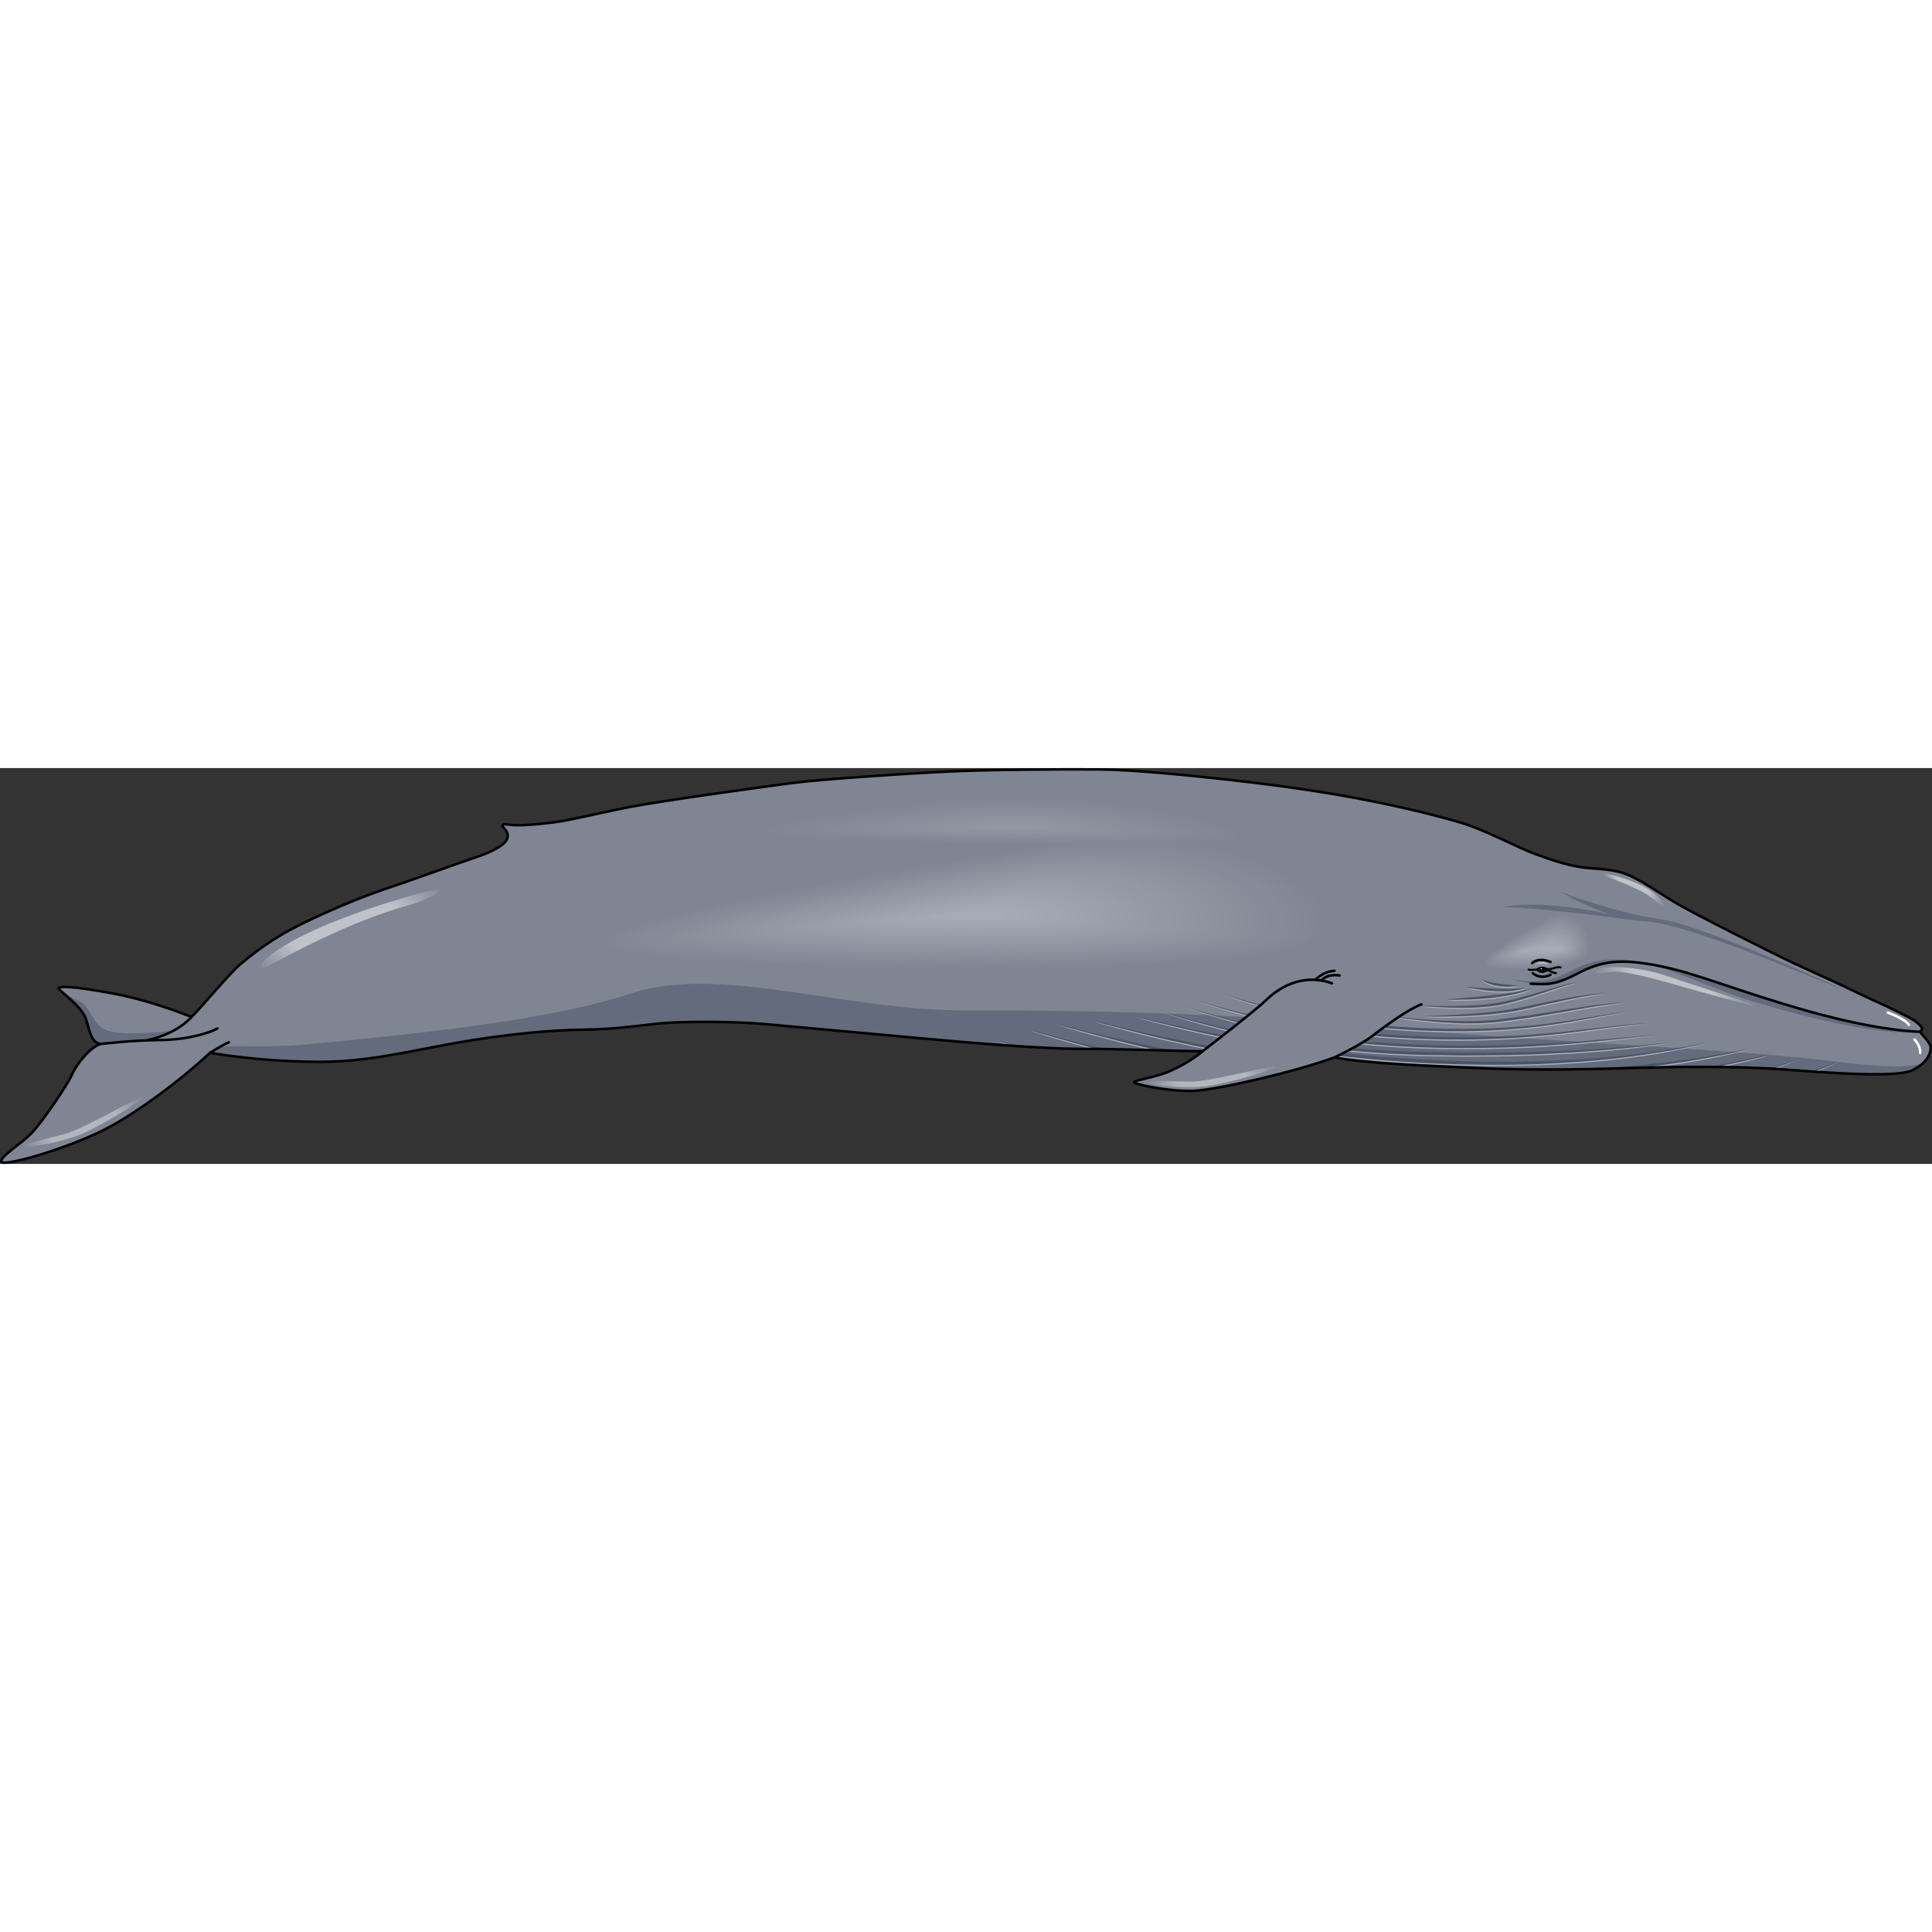 <?xml version="1.0" encoding="utf-8"?>
<!-- Created by: Science Figures, www.sciencefigures.org, Generator: Science Figures Editor -->
<!DOCTYPE svg PUBLIC "-//W3C//DTD SVG 1.1//EN" "http://www.w3.org/Graphics/SVG/1.1/DTD/svg11.dtd">
<svg version="1.1" id="Layer_1" xmlns="http://www.w3.org/2000/svg" xmlns:xlink="http://www.w3.org/1999/xlink" 
	 width="800px" height="800px" viewBox="0 0 682.972 139.929" enable-background="new 0 0 682.972 139.929"
	 xml:space="preserve">
<rect x="0" y="0" width="682.972" height="139.929" fill="#333333" stroke="none"/>
<g>
	<path fill="#7F8593" d="M678.776,93.184c-0.031-0.082,0.67-0.39,0.67-1.073s-1.756-2.342-3.457-3.331
		c-1.699-0.99-5.504-2.801-7.65-3.889c-2.146-1.087-8.85-4-13.018-6.09c-4.168-2.091-17.021-7.86-21.314-9.849
		c-4.293-1.988-35.797-17.69-42.404-21.76c-6.605-4.07-9.031-5.872-13.713-8.325c-4.684-2.453-8.029-2.936-15.238-3.419
		c-7.209-0.483-13.23-2.675-19.623-4.943c-6.391-2.267-17.764-8.622-27.018-11.335c-9.254-2.713-22.932-6.058-38.801-8.957
		c-15.869-2.898-32.258-4.906-43.258-6.132c-11.002-1.226-32.52-3.494-45.156-3.605s-38.576,0.075-51.919,0.669
		c-13.342,0.595-45.86,2.676-57.382,4.2c-11.521,1.523-45.973,6.281-57.01,8.436c-11.038,2.155-20.774,4.646-26.609,5.389
		c-5.836,0.743-12.822,1.338-15.721,0.855c-2.898-0.483-2.713,0.186-2.268,0.854c0.446,0.669,2.416,2.044,1.227,4.46
		s-6.728,4.831-11.149,6.28c-4.423,1.45-21.964,7.842-32.966,11.522c-11,3.679-29.248,11.855-36.16,16.166
		s-9.849,6.689-13.825,9.997c-3.977,3.308-14.68,16.315-17.318,18.657c-4.608-1.71-15.107-5.983-28.876-8.492
		c-13.77-2.509-17.951-2.341-18.119-1.673c-0.167,0.67,8.084,6.3,9.59,10.647c1.504,4.35,1.728,8.53,5.295,9.087
		c-3.734,1.115-8.473,7.024-10.201,10.927c-1.729,3.901-10.537,16.724-14.16,20.515s-11.205,8.306-10.76,10.146
		c0.447,1.84,19.903-3.568,33.951-10.091s32.166-21.128,39.803-28.375c8.641,1.449,23.135,3.233,39.357,3.178
		s29.211-3.345,47.051-6.578c17.838-3.233,35.287-4.738,46.047-4.794c10.758-0.057,21.74-1.784,27.538-2.286
		c5.798-0.501,22.8-0.893,37.573,0.446c14.773,1.338,36.96,3.345,53.238,4.851c16.277,1.505,42.926,3.79,57.363,3.79
		c14.439,0,35.678,0.836,42.758,0.836c-3.457,2.788-6.244,4.572-11.316,6.912c-5.072,2.343-12.822,3.29-12.934,4.015
		s12.711,3.456,21.184,3.066c8.475-0.391,36.291-6.857,49.67-11.819c11.484,2.175,29.547,2.788,51.008,3.791
		c21.465,1.004,44.988,0.224,56.584-0.11c11.596-0.335,34.283-0.726,51.621,0.612s39.803,2.898,45.154,0.223
		c5.354-2.676,6.412-6.188,6.412-7.971C682.526,97.03,679.097,94.02,678.776,93.184z"/>
	<path fill="#646B7C" d="M44.728,96.669c5.237-0.331,12.156-2.047,16.74-3.919c0,0-17.595,2.254-23.539,0
		c-5.945-2.252-5.558-8.618-10.061-10.484c-3.07-1.271-5.6-2.967-6.9-4.041c1.395,1.532,7.99,6.375,9.322,10.22
		c1.504,4.35,1.728,8.53,5.295,9.087c-0.473,0.142-0.963,0.361-1.459,0.643C36.274,97.75,40.865,96.912,44.728,96.669z"/>
	<path fill="#646B7C" d="M584.862,69.626c24.254,8.935,26.623,10.449,35.326,13.04c22.424,6.677,43.35,11.358,58.885,10.98
		c-8.869-1.156-27.672-3.642-46.859-9.753C613.024,77.783,589.681,69.528,584.862,69.626z"/>
	<g>
		<path fill="#7F8593" d="M546.87,53.08c0,0-28.422,14.638-21.18,17.129c7.244,2.491,32.719,0.83,35.592-4.464
			C564.153,60.451,557.997,46.813,546.87,53.08z"/>
		<path fill="#808694" d="M546.86,53.326c0,0-27.99,14.315-20.857,16.751c7.133,2.437,32.221,0.812,35.051-4.365
			C563.882,60.535,557.817,47.198,546.86,53.326z"/>
		<path fill="#818795" d="M546.851,53.573c0,0-27.559,13.992-20.535,16.374c7.021,2.381,31.723,0.793,34.51-4.267
			C563.61,60.619,557.64,47.582,546.851,53.573z"/>
		<path fill="#828895" d="M546.841,53.819c0,0-27.127,13.67-20.215,15.997c6.914,2.327,31.229,0.775,33.971-4.169
			C563.337,60.703,557.46,47.966,546.841,53.819z"/>
		<path fill="#838996" d="M546.831,54.065c0,0-26.695,13.348-19.893,15.619c6.803,2.272,30.73,0.757,33.43-4.07
			C563.065,60.787,557.282,48.351,546.831,54.065z"/>
		<path fill="#848A97" d="M546.821,54.312c0,0-26.264,13.025-19.57,15.242s30.232,0.739,32.889-3.972
			C562.792,60.871,557.103,48.735,546.821,54.312z"/>
		<path fill="#858B98" d="M546.812,54.558c0,0-25.832,12.702-19.25,14.864c6.584,2.162,29.738,0.72,32.35-3.874
			C562.521,60.954,556.925,49.12,546.812,54.558z"/>
		<path fill="#868B99" d="M546.802,54.804c0,0-25.4,12.38-18.928,14.487s29.24,0.702,31.809-3.775
			C562.249,61.038,556.745,49.504,546.802,54.804z"/>
		<path fill="#878C9A" d="M546.792,55.05c0,0-24.969,12.057-18.605,14.109c6.363,2.052,28.742,0.684,31.268-3.677
			C561.976,61.122,556.567,49.888,546.792,55.05z"/>
		<path fill="#888D9A" d="M546.782,55.296c0,0-24.537,11.735-18.283,13.732c6.252,1.997,28.244,0.666,30.727-3.579
			C561.704,61.206,556.388,50.272,546.782,55.296z"/>
		<path fill="#898E9B" d="M546.772,55.542c0,0-24.105,11.412-17.963,13.354s27.75,0.647,30.188-3.48
			C561.433,61.29,556.21,50.657,546.772,55.542z"/>
		<path fill="#8A8F9C" d="M546.763,55.789c0,0-23.674,11.089-17.641,12.977c6.033,1.888,27.252,0.629,29.645-3.381
			S556.03,51.042,546.763,55.789z"/>
		<path fill="#8B909D" d="M546.753,56.035c0,0-23.242,10.767-17.318,12.6c5.922,1.833,26.754,0.611,29.104-3.284
			C560.888,61.457,555.853,51.426,546.753,56.035z"/>
		<path fill="#8C919E" d="M546.743,56.281c0,0-22.811,10.445-16.998,12.222c5.814,1.778,26.26,0.593,28.564-3.185
			C560.614,61.541,555.673,51.81,546.743,56.281z"/>
		<path fill="#8D929F" d="M546.733,56.528c0,0-22.379,10.122-16.676,11.844c5.703,1.723,25.762,0.575,28.023-3.086
			C560.343,61.625,555.495,52.194,546.733,56.528z"/>
		<path fill="#8E939F" d="M546.724,56.774c0,0-21.947,9.799-16.354,11.467c5.592,1.668,25.264,0.556,27.482-2.988
			C560.071,61.709,555.315,52.579,546.724,56.774z"/>
		<path fill="#8F94A0" d="M546.714,57.02c0,0-21.516,9.477-16.033,11.09c5.484,1.613,24.768,0.538,26.943-2.89
			C559.798,61.792,555.138,52.963,546.714,57.02z"/>
		<path fill="#9095A1" d="M546.704,57.267c0,0-21.084,9.154-15.711,10.712c5.373,1.559,24.271,0.52,26.402-2.792
			C559.526,61.876,554.958,53.348,546.704,57.267z"/>
		<path fill="#9196A2" d="M546.694,57.513c0,0-20.652,8.832-15.389,10.335c5.262,1.503,23.773,0.501,25.861-2.693
			C559.255,61.96,554.78,53.732,546.694,57.513z"/>
		<path fill="#9297A3" d="M546.685,57.759c0,0-20.221,8.509-15.068,9.958c5.154,1.449,23.277,0.483,25.322-2.595
			C558.981,62.044,554.601,54.116,546.685,57.759z"/>
		<path fill="#9398A4" d="M546.675,58.005c0,0-19.789,8.187-14.746,9.58c5.043,1.394,22.781,0.465,24.781-2.496
			S554.423,54.5,546.675,58.005z"/>
		<path fill="#9398A4" d="M546.665,58.251c0,0-19.357,7.864-14.424,9.203c4.932,1.338,22.283,0.446,24.24-2.398
			C558.438,62.212,554.243,54.885,546.665,58.251z"/>
		<path fill="#9499A5" d="M546.655,58.498c0,0-18.926,7.541-14.102,8.825c4.822,1.284,21.785,0.428,23.699-2.3
			C558.165,62.296,554.063,55.269,546.655,58.498z"/>
		<path fill="#959AA6" d="M546.646,58.744c0,0-18.494,7.219-13.781,8.447c4.713,1.229,21.289,0.41,23.16-2.201
			C557.894,62.379,553.886,55.653,546.646,58.744z"/>
		<path fill="#969BA7" d="M546.636,58.99c0,0-18.063,6.896-13.459,8.07s20.793,0.392,22.617-2.103
			C557.62,62.463,553.706,56.038,546.636,58.99z"/>
		<path fill="#979CA8" d="M546.626,59.237c0,0-17.631,6.573-13.137,7.692c4.492,1.119,20.295,0.374,22.076-2.004
			C557.349,62.547,553.528,56.422,546.626,59.237z"/>
		<path fill="#989DA9" d="M546.616,59.483c0,0-17.199,6.251-12.816,7.315c4.383,1.064,19.799,0.355,21.537-1.906
			C557.077,62.631,553.349,56.807,546.616,59.483z"/>
		<path fill="#999EA9" d="M546.606,59.729c0,0-16.768,5.929-12.494,6.938s19.303,0.336,20.996-1.808
			C556.804,62.715,553.171,57.191,546.606,59.729z"/>
		<path fill="#9A9FAA" d="M546.597,59.976c0,0-16.336,5.605-12.172,6.56c4.162,0.955,18.805,0.318,20.455-1.709
			C556.532,62.799,552.991,57.575,546.597,59.976z"/>
		<path fill="#9BA0AB" d="M546.587,60.222c0,0-15.904,5.283-11.852,6.183c4.053,0.9,18.309,0.3,19.916-1.611
			C556.261,62.883,552.813,57.959,546.587,60.222z"/>
		<path fill="#9CA1AC" d="M546.577,60.468c0,0-15.473,4.961-11.529,5.806s17.813,0.282,19.375-1.513
			C555.987,62.966,552.634,58.344,546.577,60.468z"/>
		<path fill="#9DA2AD" d="M546.567,60.714c0,0-15.041,4.638-11.207,5.428c3.832,0.79,17.314,0.264,18.834-1.415
			C555.716,63.05,552.456,58.729,546.567,60.714z"/>
		<path fill="#9EA3AE" d="M546.558,60.96c0,0-14.609,4.315-10.887,5.05c3.723,0.735,16.818,0.246,18.295-1.316
			C555.444,63.134,552.276,59.113,546.558,60.96z"/>
		<path fill="#9FA4AE" d="M546.548,61.207c0,0-14.178,3.993-10.564,4.673c3.613,0.681,16.32,0.228,17.754-1.217
			C555.171,63.218,552.099,59.497,546.548,61.207z"/>
		<path fill="#A0A5AF" d="M546.538,61.453c0,0-13.746,3.67-10.242,4.295c3.502,0.625,15.824,0.209,17.213-1.119
			C554.899,63.302,551.919,59.881,546.538,61.453z"/>
		<path fill="#A1A5B0" d="M546.528,61.699c0,0-13.314,3.348-9.92,3.918c3.393,0.57,15.326,0.191,16.672-1.021
			C554.626,63.386,551.741,60.266,546.528,61.699z"/>
		<path fill="#A2A6B1" d="M546.519,61.945c0,0-12.883,3.025-9.6,3.541c3.283,0.516,14.83,0.172,16.133-0.922
			C554.354,63.469,551.562,60.65,546.519,61.945z"/>
		<path fill="#A3A7B2" d="M546.509,62.192c0,0-12.451,2.703-9.277,3.163c3.172,0.46,14.334,0.154,15.592-0.824
			C554.083,63.553,551.384,61.034,546.509,62.192z"/>
		<path fill="#A4A8B3" d="M546.499,62.438c0,0-12.02,2.38-8.955,2.786c3.063,0.406,13.836,0.136,15.049-0.726
			C553.81,63.637,551.204,61.419,546.499,62.438z"/>
		<path fill="#A5A9B3" d="M546.489,62.684c0,0-11.588,2.058-8.635,2.408c2.953,0.351,13.34,0.118,14.51-0.627
			C553.538,63.721,551.026,61.803,546.489,62.684z"/>
		<path fill="#A6AAB4" d="M546.479,62.931c0,0-11.156,1.735-8.313,2.031c2.842,0.296,12.842,0.099,13.969-0.529
			C553.267,63.805,550.847,62.188,546.479,62.931z"/>
		<path fill="#A7ABB5" d="M546.47,63.177c0,0-10.725,1.413-7.99,1.653c2.732,0.241,12.346,0.081,13.428-0.431
			C552.993,63.889,550.669,62.572,546.47,63.177z"/>
	</g>
	<g>
		<path fill="#7F8593" d="M366.698,27.916c0,0-197.324,29.784-147.485,37.31c49.838,7.527,225.884,8.672,246.101-3.606
			C485.526,49.342,443.979,14.954,366.698,27.916z"/>
		<path fill="#808694" d="M366.198,28.466c0,0-192.938,29.101-144.207,36.456c48.73,7.356,220.867,8.478,240.635-3.52
			C482.388,49.405,441.765,15.801,366.198,28.466z"/>
		<path fill="#818795" d="M365.7,29.016c0,0-188.555,28.418-140.93,35.602c47.623,7.186,215.848,8.284,235.166-3.433
			C479.249,49.468,439.548,16.647,365.7,29.016z"/>
		<path fill="#828895" d="M365.202,29.565c0,0-184.172,27.736-137.654,34.749c46.518,7.015,210.83,8.09,229.699-3.346
			C476.112,49.531,437.333,17.494,365.202,29.565z"/>
		<path fill="#838996" d="M364.704,30.115c0,0-179.787,27.053-134.377,33.896c45.41,6.844,205.813,7.896,224.23-3.26
			C472.974,49.594,435.116,18.341,364.704,30.115z"/>
		<path fill="#848A97" d="M364.204,30.665c0,0-175.402,26.37-131.099,33.042c44.303,6.673,200.794,7.703,218.765-3.173
			C469.835,49.657,432.901,19.188,364.204,30.665z"/>
		<path fill="#858B98" d="M363.706,31.214c0,0-171.019,25.688-127.822,32.188c43.195,6.502,195.777,7.509,213.297-3.086
			C466.698,49.72,430.687,20.034,363.706,31.214z"/>
		<path fill="#868B99" d="M363.208,31.764c0,0-166.635,25.005-124.546,31.335c42.089,6.331,190.759,7.315,207.829-3
			C463.56,49.784,428.47,20.881,363.208,31.764z"/>
		<path fill="#878C9A" d="M362.708,32.313c0,0-162.25,24.322-121.268,30.481c40.982,6.16,185.74,7.121,202.363-2.914
			C460.421,49.847,426.255,21.728,362.708,32.313z"/>
		<path fill="#888D9A" d="M362.21,32.863c0,0-157.865,23.639-117.99,29.627c39.875,5.99,180.723,6.928,196.895-2.827
			C457.284,49.91,424.038,22.574,362.21,32.863z"/>
		<path fill="#898E9B" d="M361.712,33.413c0,0-153.482,22.956-114.714,28.774c38.768,5.819,175.704,6.734,191.427-2.74
			C454.146,49.973,421.823,23.421,361.712,33.413z"/>
		<path fill="#8A8F9C" d="M361.212,33.962c0,0-149.097,22.274-111.436,27.921c37.66,5.648,170.686,6.54,185.961-2.654
			C451.007,50.036,419.606,24.268,361.212,33.962z"/>
		<path fill="#8B909D" d="M360.714,34.512c0,0-144.713,21.591-108.159,27.067c36.554,5.478,165.669,6.346,180.493-2.567
			C447.87,50.099,417.392,25.114,360.714,34.512z"/>
		<path fill="#8C919E" d="M360.216,35.062c0,0-140.33,20.908-104.883,26.213c35.447,5.307,160.65,6.152,175.025-2.481
			C444.731,50.162,415.177,25.961,360.216,35.062z"/>
		<path fill="#8D929F" d="M359.716,35.612c0,0-135.943,20.225-101.604,25.36c34.34,5.136,155.633,5.958,169.557-2.395
			C441.595,50.225,412.96,26.808,359.716,35.612z"/>
		<path fill="#8E939F" d="M359.218,36.161c0,0-131.561,19.543-98.328,24.507c33.233,4.965,150.615,5.764,164.092-2.308
			C438.456,50.288,410.745,27.654,359.218,36.161z"/>
		<path fill="#8F94A0" d="M358.72,36.711c0,0-127.177,18.86-95.051,23.653c32.126,4.794,145.596,5.571,158.623-2.221
			C435.317,50.352,408.528,28.501,358.72,36.711z"/>
		<path fill="#9095A1" d="M358.222,37.261c0,0-122.793,18.177-91.774,22.799c31.019,4.624,140.579,5.377,153.155-2.135
			C432.181,50.415,406.313,29.348,358.222,37.261z"/>
		<path fill="#9196A2" d="M357.722,37.811c0,0-118.408,17.494-88.496,21.946c29.912,4.453,135.561,5.183,147.689-2.048
			C429.042,50.478,404.097,30.194,357.722,37.811z"/>
		<path fill="#9297A3" d="M357.224,38.36c0,0-114.023,16.812-85.219,21.092c28.805,4.282,130.541,4.989,142.221-1.961
			C425.903,50.541,401.882,31.041,357.224,38.36z"/>
		<path fill="#9398A4" d="M356.726,38.91c0,0-109.641,16.129-81.943,20.239c27.698,4.111,125.525,4.795,136.754-1.875
			C422.767,50.604,399.665,31.888,356.726,38.91z"/>
		<path fill="#9398A4" d="M356.226,39.459c0,0-105.255,15.446-78.664,19.385c26.591,3.94,120.506,4.602,131.287-1.789
			C419.628,50.667,397.45,32.734,356.226,39.459z"/>
		<path fill="#9499A5" d="M355.728,40.009c0,0-100.871,14.763-75.388,18.532c25.483,3.769,115.489,4.408,125.819-1.702
			C416.489,50.73,395.235,33.581,355.728,40.009z"/>
		<path fill="#959AA6" d="M355.229,40.559c0,0-96.488,14.081-72.111,17.678c24.377,3.599,110.471,4.214,120.352-1.615
			C413.353,50.793,393.019,34.427,355.229,40.559z"/>
		<path fill="#969BA7" d="M354.729,41.108c0,0-92.102,13.398-68.833,16.825c23.271,3.428,105.452,4.02,114.886-1.529
			C410.214,50.856,390.804,35.274,354.729,41.108z"/>
		<path fill="#979CA8" d="M354.231,41.658c0,0-87.719,12.715-65.557,15.971c22.164,3.257,100.436,3.826,109.418-1.442
			C407.075,50.919,388.587,36.121,354.231,41.658z"/>
		<path fill="#989DA9" d="M353.733,42.208c0,0-83.335,12.032-62.279,15.117c21.056,3.086,95.416,3.633,103.949-1.355
			C403.938,50.982,386.372,36.967,353.733,42.208z"/>
		<path fill="#999EA9" d="M353.235,42.757c0,0-78.951,11.35-59.004,14.264c19.949,2.916,90.398,3.438,98.482-1.269
			C400.8,51.045,384.155,37.814,353.235,42.757z"/>
		<path fill="#9A9FAA" d="M352.735,43.307c0,0-74.566,10.667-55.725,13.411c18.842,2.745,85.381,3.245,93.016-1.183
			C397.661,51.108,381.94,38.661,352.735,43.307z"/>
		<path fill="#9BA0AB" d="M352.237,43.857c0,0-70.182,9.984-52.448,12.557c17.735,2.574,80.362,3.051,87.548-1.096
			C394.524,51.171,379.726,39.507,352.237,43.857z"/>
		<path fill="#9CA1AC" d="M351.739,44.407c0,0-65.799,9.301-49.172,11.703c16.629,2.403,75.346,2.857,82.08-1.009
			C391.386,51.235,377.509,40.354,351.739,44.407z"/>
		<path fill="#9DA2AD" d="M351.239,44.956c0,0-61.413,8.619-45.893,10.85c15.521,2.232,70.326,2.663,76.613-0.923
			C388.247,51.298,375.294,41.201,351.239,44.956z"/>
		<path fill="#9EA3AE" d="M350.741,45.506c0,0-57.029,7.936-42.617,9.997c14.414,2.062,65.309,2.469,71.146-0.837
			C385.11,51.361,373.077,42.047,350.741,45.506z"/>
		<path fill="#9FA4AE" d="M350.243,46.056c0,0-52.646,7.252-39.34,9.143c13.307,1.891,60.291,2.276,65.678-0.75
			C381.972,51.424,370.862,42.894,350.243,46.056z"/>
		<path fill="#A0A5AF" d="M349.743,46.605c0,0-48.26,6.57-36.062,8.289c12.2,1.72,55.272,2.082,60.212-0.664
			C378.833,51.487,368.646,43.741,349.743,46.605z"/>
		<path fill="#A1A5B0" d="M349.245,47.155c0,0-43.877,5.887-32.785,7.436c11.094,1.549,50.254,1.888,54.744-0.577
			C375.696,51.55,366.431,44.587,349.245,47.155z"/>
		<path fill="#A2A6B1" d="M348.747,47.705c0,0-39.493,5.205-29.509,6.582c9.986,1.378,45.237,1.694,49.276-0.49
			C372.558,51.613,364.214,45.434,348.747,47.705z"/>
		<path fill="#A3A7B2" d="M348.247,48.254c0,0-35.107,4.521-26.23,5.729c8.879,1.208,40.219,1.5,43.811-0.404
			C369.419,51.676,361.999,46.281,348.247,48.254z"/>
		<path fill="#A4A8B3" d="M347.749,48.804c0,0-30.725,3.839-22.953,4.875c7.771,1.037,35.201,1.307,38.342-0.317
			C366.282,51.739,359.784,47.127,347.749,48.804z"/>
		<path fill="#A5A9B3" d="M347.251,49.354c0,0-26.34,3.156-19.678,4.022c6.666,0.866,30.184,1.112,32.875-0.231
			C363.144,51.803,357.567,47.974,347.251,49.354z"/>
		<path fill="#A6AAB4" d="M346.753,49.903c0,0-21.957,2.474-16.4,3.168c5.559,0.695,25.164,0.919,27.406-0.144
			C360.005,51.866,355.353,48.821,346.753,49.903z"/>
		<path fill="#A7ABB5" d="M346.253,50.453c0,0-17.571,1.791-13.122,2.314c4.451,0.524,20.147,0.725,21.94-0.058
			C356.868,51.929,353.136,49.667,346.253,50.453z"/>
	</g>
	<g opacity="0.5">
		<path fill="#7F8593" d="M337.47,10.993c0,0-97.014,9.772-63.445,12.749s151.883,5.135,165.344,1.308
			C452.827,21.222,389.274,7.518,337.47,10.993z"/>
		<path fill="#808694" d="M337.981,11.219c0,0-94.781,9.552-61.998,12.461s148.332,5.016,161.479,1.274
			C450.606,21.212,388.575,7.821,337.981,11.219z"/>
		<path fill="#818795" d="M338.493,11.445c0,0-92.55,9.331-60.551,12.172c31.998,2.841,144.779,4.896,157.613,1.24
			C448.386,21.202,387.874,8.124,338.493,11.445z"/>
		<path fill="#828895" d="M339.005,11.671c0,0-90.318,9.111-59.104,11.884c31.213,2.773,141.229,4.777,153.748,1.207
			C446.163,21.192,387.175,8.427,339.005,11.671z"/>
		<path fill="#838996" d="M339.516,11.897c0,0-88.085,8.89-57.656,11.596s137.679,4.658,149.882,1.173
			C443.942,21.182,386.476,8.73,339.516,11.897z"/>
		<path fill="#848A97" d="M340.027,12.124c0,0-85.853,8.67-56.209,11.308s134.128,4.538,146.017,1.14
			C441.722,21.172,385.776,9.033,340.027,12.124z"/>
		<path fill="#858B98" d="M340.539,12.35c0,0-83.621,8.449-54.762,11.019c28.859,2.57,130.577,4.418,142.151,1.106
			C439.501,21.162,385.077,9.336,340.539,12.35z"/>
		<path fill="#868B99" d="M341.05,12.576c0,0-81.389,8.229-53.314,10.73c28.075,2.502,127.027,4.299,138.287,1.072
			C437.278,21.152,384.378,9.64,341.05,12.576z"/>
		<path fill="#878C9A" d="M341.562,12.802c0,0-79.156,8.008-51.867,10.442c27.29,2.434,123.477,4.18,134.42,1.039
			C435.058,21.142,383.677,9.942,341.562,12.802z"/>
		<path fill="#888D9A" d="M342.073,13.028c0,0-76.924,7.788-50.42,10.154c26.505,2.366,119.926,4.06,130.555,1.005
			C432.837,21.132,382.978,10.246,342.073,13.028z"/>
		<path fill="#898E9B" d="M342.585,13.254c0,0-74.692,7.567-48.973,9.866c25.721,2.298,116.373,3.94,126.689,0.971
			C430.614,21.122,382.278,10.549,342.585,13.254z"/>
		<path fill="#8A8F9C" d="M343.097,13.48c0,0-72.461,7.347-47.525,9.577s112.822,3.821,122.824,0.938
			C428.394,21.112,381.579,10.852,343.097,13.48z"/>
		<path fill="#8B909D" d="M343.608,13.707c0,0-70.229,7.126-46.078,9.289s109.271,3.702,118.957,0.904
			C426.173,21.102,380.88,11.155,343.608,13.707z"/>
		<path fill="#8C919E" d="M344.12,13.933c0,0-67.996,6.906-44.631,9c23.365,2.095,105.721,3.582,115.092,0.871
			C423.952,21.092,380.181,11.458,344.12,13.933z"/>
		<path fill="#8D929F" d="M344.632,14.159c0,0-65.765,6.686-43.185,8.712c22.581,2.027,102.171,3.462,111.228,0.837
			C421.729,21.083,379.481,11.761,344.632,14.159z"/>
		<path fill="#8E939F" d="M345.142,14.385c0,0-63.531,6.465-41.735,8.424c21.796,1.959,98.62,3.343,107.362,0.804
			C419.509,21.072,378.78,12.064,345.142,14.385z"/>
		<path fill="#8F94A0" d="M345.653,14.611c0,0-61.299,6.244-40.289,8.135c21.012,1.891,95.07,3.224,103.496,0.77
			C417.288,21.063,378.081,12.367,345.653,14.611z"/>
		<path fill="#9095A1" d="M346.165,14.837c0,0-59.066,6.024-38.842,7.847c20.227,1.823,91.518,3.104,99.631,0.736
			C415.065,21.052,377.382,12.67,346.165,14.837z"/>
		<path fill="#9196A2" d="M346.677,15.063c0,0-56.835,5.804-37.395,7.559c19.441,1.755,87.967,2.985,95.766,0.703
			C412.845,21.042,376.683,12.973,346.677,15.063z"/>
		<path fill="#9297A3" d="M347.188,15.29c0,0-54.604,5.583-35.947,7.271s84.416,2.865,91.9,0.669
			C410.624,21.033,375.983,13.276,347.188,15.29z"/>
		<path fill="#9398A4" d="M347.7,15.516c0,0-52.371,5.363-34.5,6.982c17.871,1.62,80.865,2.746,88.033,0.636
			C408.403,21.022,375.284,13.58,347.7,15.516z"/>
		<path fill="#9398A4" d="M348.212,15.742c0,0-50.139,5.142-33.053,6.694c17.087,1.552,77.314,2.626,84.168,0.602
			S374.583,13.882,348.212,15.742z"/>
		<path fill="#9499A5" d="M348.724,15.968c0,0-47.907,4.922-31.605,6.405c16.302,1.484,73.764,2.507,80.303,0.568
			C403.96,21.002,373.884,14.186,348.724,15.968z"/>
		<path fill="#959AA6" d="M349.235,16.194c0,0-45.676,4.701-30.158,6.117c15.517,1.416,70.213,2.387,76.438,0.535
			C401.739,20.993,373.185,14.489,349.235,16.194z"/>
		<path fill="#969BA7" d="M349.747,16.42c0,0-43.443,4.481-28.712,5.829c14.732,1.348,66.663,2.268,72.571,0.501
			C399.517,20.983,372.485,14.792,349.747,16.42z"/>
		<path fill="#979CA8" d="M350.257,16.646c0,0-41.209,4.261-27.263,5.541c13.948,1.28,63.11,2.148,68.706,0.467
			S371.786,15.095,350.257,16.646z"/>
		<path fill="#989DA9" d="M350.769,16.873c0,0-38.978,4.04-25.816,5.252c13.164,1.212,59.561,2.029,64.842,0.434
			S371.087,15.398,350.769,16.873z"/>
		<path fill="#999EA9" d="M351.28,17.099c0,0-36.746,3.819-24.369,4.963c12.379,1.145,56.01,1.91,60.977,0.4
			C392.854,20.953,370.386,15.701,351.28,17.099z"/>
		<path fill="#9A9FAA" d="M351.792,17.325c0,0-34.514,3.599-22.922,4.675c11.594,1.077,52.459,1.79,57.109,0.366
			C390.632,20.943,369.687,16.004,351.792,17.325z"/>
		<path fill="#9BA0AB" d="M352.304,17.551c0,0-32.281,3.378-21.475,4.387c10.809,1.009,48.908,1.67,53.244,0.333
			C388.411,20.933,368.987,16.307,352.304,17.551z"/>
		<path fill="#9CA1AC" d="M352.815,17.777c0,0-30.05,3.158-20.027,4.099c10.023,0.941,45.357,1.551,49.379,0.299
			C386.19,20.923,368.288,16.61,352.815,17.777z"/>
		<path fill="#9DA2AD" d="M353.327,18.003c0,0-27.818,2.938-18.58,3.81c9.238,0.873,41.807,1.432,45.514,0.266
			C383.97,20.913,367.589,16.913,353.327,18.003z"/>
		<path fill="#9EA3AE" d="M353.839,18.229c0,0-25.586,2.717-17.133,3.522c8.453,0.805,38.254,1.312,41.646,0.232
			C381.747,20.903,366.89,17.216,353.839,18.229z"/>
		<path fill="#9FA4AE" d="M354.351,18.455c0,0-23.354,2.497-15.687,3.234c7.669,0.737,34.704,1.192,37.782,0.198
			C379.526,20.893,366.19,17.52,354.351,18.455z"/>
		<path fill="#A0A5AF" d="M354.86,18.681c0,0-21.12,2.276-14.237,2.945c6.884,0.669,31.153,1.073,33.917,0.165
			C377.306,20.883,365.489,17.822,354.86,18.681z"/>
		<path fill="#A1A5B0" d="M355.372,18.907c0,0-18.889,2.056-12.791,2.657c6.1,0.602,27.604,0.954,30.053,0.131
			C375.083,20.873,364.79,18.125,355.372,18.907z"/>
		<path fill="#A2A6B1" d="M355.884,19.134c0,0-16.656,1.835-11.344,2.368c5.314,0.534,24.053,0.834,26.186,0.098
			C372.862,20.863,364.091,18.429,355.884,19.134z"/>
		<path fill="#A3A7B2" d="M356.396,19.36c0,0-14.424,1.615-9.896,2.08c4.529,0.466,20.502,0.714,22.32,0.064
			C370.642,20.854,363.392,18.731,356.396,19.36z"/>
		<path fill="#A4A8B3" d="M356.907,19.586c0,0-12.191,1.394-8.449,1.792c3.746,0.398,16.951,0.595,18.455,0.031
			C368.421,20.843,362.692,19.035,356.907,19.586z"/>
		<path fill="#A5A9B3" d="M357.419,19.812c0,0-9.961,1.174-7.002,1.503c2.961,0.33,13.4,0.476,14.59-0.003
			C366.198,20.833,361.993,19.338,357.419,19.812z"/>
		<path fill="#A6AAB4" d="M357.931,20.038c0,0-7.729,0.953-5.555,1.215c2.176,0.262,9.848,0.356,10.723-0.037
			C363.978,20.823,361.292,19.641,357.931,20.038z"/>
		<path fill="#A7ABB5" d="M358.442,20.264c0,0-5.496,0.733-4.107,0.927c1.391,0.194,6.297,0.237,6.857-0.07
			C361.757,20.813,360.593,19.944,358.442,20.264z"/>
	</g>
	<path fill="#646B7C" d="M534.335,74.583c0,0,9.572,3.151,16.059,1.095c6.484-2.057,13.932-9.295,30.807-6.763
		c-11.139-2.675-18.324-0.814-23.432,1.566C552.659,72.86,547.188,77.126,534.335,74.583z"/>
	<path fill="#646B7C" d="M676.114,106.785c1.465-0.731,2.6-1.527,3.486-2.332c-3.645,1.057-11.834,1.743-30.223-0.675
		c-32.551-4.28-123.98-8.327-165.883-12.486s-95.252-5.785-140.746-5.608c-45.492,0.177-88.305-16.566-120.416-5.816
		c-32.109,10.751-93.391,15.707-112.568,17.664c-19.176,1.958-29.387-0.604-33.816,2.063c-0.521,0.313-0.977,0.694-1.383,1.116
		c8.678,1.439,22.996,3.176,39.01,3.121c16.223-0.056,29.211-3.345,47.051-6.578c17.838-3.233,35.287-4.738,46.047-4.794
		c10.758-0.057,21.74-1.784,27.538-2.286c5.798-0.501,22.8-0.893,37.573,0.446c14.773,1.338,36.96,3.345,53.238,4.851
		c16.277,1.505,42.926,3.79,57.363,3.79c14.439,0,35.678,0.836,42.758,0.836c-3.457,2.788-6.244,4.572-11.316,6.912
		c-5.072,2.343-12.822,3.29-12.934,4.015s12.711,3.456,21.184,3.066c8.475-0.391,36.291-6.857,49.67-11.819
		c11.484,2.175,29.547,2.788,51.008,3.791c21.465,1.004,44.988,0.224,56.584-0.11c11.596-0.335,34.283-0.726,51.621,0.612
		S670.763,109.461,676.114,106.785z"/>
	<g>
		<path fill="#AAAEB7" d="M511.183,82.197c0,0,0.484,0.033,1.33,0.058c0.846,0.016,2.057,0.063,3.508,0.041
			c1.447-0.023,3.143-0.041,4.955-0.132c0.904-0.059,1.842-0.09,2.791-0.174c0.949-0.08,1.916-0.148,2.879-0.252
			c1.926-0.203,3.852-0.44,5.641-0.76c0.9-0.133,1.76-0.328,2.574-0.504c0.818-0.161,1.58-0.372,2.287-0.551
			c0.709-0.161,1.342-0.385,1.902-0.575c0.561-0.185,1.049-0.351,1.436-0.53c0.777-0.339,1.221-0.533,1.221-0.533
			s-0.465,0.135-1.277,0.369c-0.398,0.137-0.898,0.25-1.471,0.374c-0.572,0.128-1.215,0.28-1.926,0.406
			c-1.412,0.291-3.078,0.527-4.865,0.767c-0.891,0.128-1.816,0.234-2.758,0.343c-0.939,0.119-1.896,0.216-2.854,0.308
			c-1.914,0.211-3.834,0.365-5.633,0.53c-1.803,0.152-3.484,0.293-4.926,0.415C513.108,82.037,511.183,82.197,511.183,82.197z"/>
		<path fill="#AAAEB7" d="M438.103,82.1c1.893,0.647,4.209,1.38,6.885,2.155c2.674,0.784,5.713,1.598,9.051,2.385
			c6.674,1.579,14.537,3.139,23.039,4.281c2.121,0.325,4.291,0.533,6.482,0.797c2.191,0.277,4.418,0.459,6.66,0.658
			c1.121,0.099,2.248,0.199,3.377,0.299c1.131,0.069,2.268,0.14,3.404,0.209c2.27,0.136,4.564,0.307,6.846,0.362
			c9.129,0.346,18.307,0.276,26.865-0.251c2.139-0.141,4.244-0.258,6.299-0.476c1.029-0.098,2.045-0.193,3.049-0.288
			c1.002-0.116,1.99-0.231,2.969-0.346c3.904-0.451,7.58-1.015,10.965-1.563c6.766-1.131,12.348-2.352,16.285-3.027
			c1.969-0.336,3.52-0.594,4.582-0.712c1.063-0.135,1.629-0.207,1.629-0.207s-0.568,0.06-1.633,0.168
			c-1.068,0.094-2.623,0.313-4.604,0.604c-3.943,0.646-9.576,1.572-16.338,2.681c-3.387,0.503-7.059,1.016-10.959,1.413
			c-0.977,0.101-1.965,0.202-2.965,0.306c-1.002,0.081-2.016,0.163-3.041,0.246c-2.051,0.181-4.148,0.305-6.285,0.431
			c-8.543,0.488-17.66,0.517-26.789,0.132c-2.287-0.049-4.549-0.206-6.822-0.331c-1.135-0.065-2.266-0.13-3.395-0.194
			c-1.127-0.096-2.25-0.19-3.367-0.284c-2.238-0.188-4.459-0.359-6.645-0.626c-2.186-0.253-4.352-0.45-6.467-0.767
			c-8.482-1.107-16.352-2.499-23.029-4.002c-3.34-0.754-6.389-1.49-9.078-2.207c-2.688-0.71-5.02-1.386-6.926-1.986
			c-3.814-1.187-5.941-2.028-5.941-2.028S434.312,80.821,438.103,82.1z"/>
		<path fill="#AAAEB7" d="M530.106,76.637c-0.824-0.094-1.637-0.245-2.4-0.382c-0.379-0.083-0.744-0.163-1.09-0.238
			c-0.342-0.093-0.668-0.182-0.967-0.264c-0.295-0.098-0.564-0.188-0.805-0.268c-0.248-0.07-0.443-0.171-0.611-0.247
			c-0.334-0.151-0.537-0.23-0.537-0.23s0.154,0.143,0.447,0.379c0.148,0.116,0.324,0.268,0.553,0.396
			c0.223,0.136,0.471,0.308,0.764,0.446c0.578,0.289,1.285,0.568,2.063,0.79c0.391,0.091,0.789,0.225,1.205,0.291
			c0.416,0.072,0.838,0.161,1.262,0.211c0.852,0.107,1.703,0.168,2.502,0.178c0.799,0.015,1.545-0.02,2.18-0.074
			c0.637-0.052,1.164-0.143,1.533-0.196c0.367-0.062,0.574-0.115,0.574-0.115s-0.842-0.079-2.107-0.199
			c-0.625-0.058-1.354-0.125-2.137-0.198C531.757,76.832,530.927,76.76,530.106,76.637z"/>
		<path fill="#AAAEB7" d="M521.595,78.492c0.973,0.178,2.117,0.346,3.348,0.494c1.232,0.145,2.549,0.252,3.871,0.32
			c1.322,0.048,2.65,0.081,3.895,0.009c0.621-0.015,1.223-0.067,1.791-0.135c0.568-0.043,1.105-0.131,1.596-0.225
			c0.494-0.071,0.939-0.184,1.33-0.304c0.393-0.111,0.734-0.191,1.002-0.316c0.539-0.221,0.838-0.356,0.838-0.356
			s-0.33,0.063-0.887,0.189c-0.273,0.08-0.623,0.109-1.018,0.158c-0.395,0.055-0.84,0.098-1.33,0.12
			c-0.973,0.072-2.113,0.099-3.338,0.083c-0.611,0.009-1.244-0.024-1.887-0.037c-0.643-0.006-1.297-0.049-1.949-0.077
			c-1.309-0.049-2.615-0.143-3.842-0.211c-1.23-0.08-2.377-0.155-3.359-0.22c-1.975-0.113-3.291-0.19-3.291-0.19
			s0.318,0.091,0.883,0.219C519.812,78.134,520.618,78.325,521.595,78.492z"/>
		<path fill="#AAAEB7" d="M459.019,103.578c-3.428-0.433-6.785-0.957-10.08-1.395c-3.293-0.46-6.502-1.005-9.631-1.484
			c-6.252-1.026-12.146-2.094-17.576-3.151c-5.422-1.076-10.389-2.094-14.779-3.054c-4.389-0.966-8.205-1.858-11.34-2.621
			c-3.133-0.775-5.596-1.387-7.268-1.827c-1.67-0.448-2.561-0.688-2.561-0.688s0.883,0.268,2.537,0.771
			c1.66,0.486,4.096,1.201,7.215,2.04c3.119,0.838,6.914,1.822,11.283,2.894c4.373,1.063,9.314,2.22,14.736,3.356
			c5.42,1.137,11.311,2.293,17.557,3.412c6.252,1.099,12.857,2.192,19.723,3.118c1.113,0.138,2.24,0.286,3.365,0.434
			c1.143-0.337,2.254-0.674,3.324-1.01C463.339,104.108,461.163,103.835,459.019,103.578z"/>
		<path fill="#AAAEB7" d="M411.472,99.669c-2.951-0.622-5.783-1.221-8.473-1.788c-2.686-0.597-5.232-1.162-7.629-1.694
			c-2.385-0.563-4.619-1.089-6.686-1.576c-2.061-0.513-3.953-0.982-5.662-1.407c-3.408-0.881-6.09-1.572-7.91-2.073
			c-1.818-0.509-2.787-0.779-2.787-0.779s0.961,0.303,2.762,0.869c1.805,0.551,4.455,1.356,7.848,2.31
			c1.701,0.467,3.582,0.982,5.631,1.544c2.057,0.537,4.279,1.118,6.654,1.739c2.385,0.59,4.92,1.218,7.594,1.879
			c1.416,0.325,2.885,0.662,4.375,1.004c1.76,0.047,3.473,0.092,5.105,0.136C412.021,99.777,411.743,99.723,411.472,99.669z"/>
		<path fill="#AAAEB7" d="M609.599,101.649c1.582-0.319,2.982-0.661,4.203-0.954c1.223-0.284,2.258-0.541,3.092-0.772
			c1.672-0.443,2.564-0.681,2.564-0.681s-0.9,0.207-2.586,0.594c-0.84,0.203-1.883,0.425-3.111,0.668
			c-1.23,0.246-2.637,0.554-4.227,0.834c-1.586,0.292-3.34,0.63-5.26,0.929c-1.918,0.321-3.994,0.657-6.219,0.962
			c-2.221,0.336-4.592,0.641-7.094,0.945c-2.496,0.342-5.133,0.607-7.877,0.923c-2.748,0.303-5.617,0.548-8.582,0.834
			c-1.039,0.076-2.104,0.163-3.168,0.248c3.047-0.083,5.752-0.164,8.004-0.229c1.602-0.048,3.42-0.094,5.4-0.138
			c4.895-0.621,9.398-1.274,13.41-1.981c2.221-0.361,4.293-0.75,6.205-1.119C606.269,102.365,608.017,101.981,609.599,101.649z"/>
		<path fill="#AAAEB7" d="M565.067,103.704c2.58-0.277,5.078-0.483,7.465-0.795c2.391-0.288,4.682-0.553,6.85-0.887
			c2.174-0.299,4.227-0.63,6.156-0.952c3.857-0.633,7.205-1.281,9.955-1.844c2.746-0.568,4.896-1.058,6.357-1.413
			c1.459-0.352,2.24-0.539,2.24-0.539s-0.785,0.165-2.256,0.473c-1.467,0.32-3.633,0.729-6.389,1.245
			c-2.758,0.502-6.113,1.077-9.979,1.627c-1.934,0.28-3.988,0.565-6.164,0.818c-2.172,0.278-4.459,0.531-6.848,0.781
			c-2.385,0.28-4.881,0.452-7.459,0.695c-2.58,0.205-5.252,0.38-7.996,0.562c-5.496,0.3-11.295,0.531-17.295,0.643
			c-3.002,0.057-6.053,0.112-9.143,0.085c-1.543-0.003-3.098-0.005-4.66-0.008c-1.561-0.031-3.131-0.062-4.705-0.092
			c-1.574-0.034-3.156-0.067-4.744-0.101c-1.584-0.061-3.174-0.122-4.766-0.183c-1.594-0.063-3.189-0.126-4.787-0.189l-4.797-0.271
			l-4.801-0.256c-1.594-0.114-3.186-0.229-4.773-0.342c-1.59-0.114-3.178-0.228-4.76-0.341c-1.58-0.144-3.156-0.286-4.727-0.428
			c-3.137-0.284-6.252-0.572-9.318-0.94c-3.07-0.341-6.104-0.676-9.078-1.088c-2.977-0.383-5.904-0.771-8.762-1.202
			c-2.859-0.405-5.658-0.806-8.375-1.259c-2.717-0.429-5.361-0.855-7.91-1.319c-2.551-0.438-5.016-0.882-7.371-1.343
			c-2.363-0.438-4.621-0.889-6.766-1.33c-2.15-0.418-4.184-0.847-6.092-1.257c-3.82-0.809-7.139-1.575-9.865-2.225
			c-5.457-1.298-8.547-2.148-8.547-2.148s3.059,0.96,8.488,2.387c2.713,0.711,6.016,1.553,9.82,2.445
			c3.803,0.906,8.105,1.883,12.824,2.823c2.354,0.494,4.814,0.972,7.363,1.445c2.549,0.498,5.188,0.964,7.906,1.429
			c2.713,0.49,5.51,0.93,8.371,1.376c2.857,0.47,5.791,0.854,8.773,1.256c2.979,0.427,6.016,0.775,9.092,1.132
			c3.072,0.383,6.191,0.685,9.338,0.983c1.572,0.15,3.15,0.3,4.734,0.45c1.586,0.121,3.178,0.241,4.771,0.364
			c1.596,0.12,3.193,0.242,4.795,0.363l4.799,0.264l4.801,0.249c1.602,0.057,3.203,0.112,4.801,0.17
			c1.598,0.054,3.193,0.108,4.785,0.161c1.59,0.028,3.176,0.054,4.756,0.081c1.578,0.024,3.15,0.048,4.717,0.071
			c1.564-0.004,3.123-0.008,4.67-0.013c3.098,0.015,6.156-0.055,9.164-0.124c6.016-0.116,11.826-0.46,17.33-0.824
			C559.808,104.154,562.483,103.943,565.067,103.704z"/>
		<path fill="#AAAEB7" d="M354.583,97.192c-2.148-0.562-3.295-0.86-3.295-0.86s1.135,0.341,3.262,0.978
			c0.814,0.237,1.793,0.52,2.895,0.834c0.453,0.032,0.906,0.063,1.357,0.093C357.132,97.831,355.712,97.481,354.583,97.192z"/>
		<path fill="#AAAEB7" d="M389.019,99.308c-5.4-1.272-10.088-2.447-13.895-3.46c-3.643-0.967-6.504-1.737-8.447-2.291
			c-1.939-0.563-2.975-0.861-2.975-0.861s4.078,1.404,11.316,3.527c3.086,0.893,6.748,1.933,10.904,3.053
			C386.935,99.283,387.968,99.295,389.019,99.308z"/>
		<path fill="#AAAEB7" d="M568.091,91.877c-3.055,0.358-6.5,0.764-10.262,1.205c-3.758,0.436-7.836,0.864-12.154,1.229
			c-2.158,0.176-4.379,0.361-6.65,0.49c-2.268,0.169-4.588,0.285-6.949,0.397c-2.359,0.141-4.764,0.166-7.193,0.256
			c-2.432,0.063-4.895,0.065-7.375,0.101c-2.48-0.021-4.98-0.044-7.49-0.064c-2.51-0.07-5.033-0.141-7.555-0.21
			c-2.518-0.12-5.035-0.24-7.545-0.359c-2.508-0.104-5-0.343-7.477-0.507c-2.477-0.155-4.924-0.417-7.346-0.654
			c-1.209-0.119-2.412-0.238-3.607-0.356c-1.191-0.146-2.373-0.292-3.547-0.436c-2.346-0.283-4.652-0.566-6.902-0.907
			c-2.252-0.321-4.459-0.623-6.592-1.001c-4.277-0.69-8.305-1.452-12.006-2.231c-3.701-0.777-7.084-1.546-10.064-2.302
			c-1.49-0.369-2.885-0.729-4.166-1.09c-1.285-0.343-2.459-0.681-3.516-0.999c-4.234-1.252-6.596-2.15-6.596-2.15
			s2.342,0.948,6.553,2.289c1.053,0.341,2.221,0.703,3.5,1.073c1.273,0.39,2.66,0.776,4.146,1.179
			c2.967,0.815,6.336,1.671,10.039,2.48c3.697,0.824,7.725,1.635,12.004,2.377c2.135,0.404,4.34,0.731,6.594,1.081
			c1.127,0.17,2.264,0.364,3.416,0.518c1.154,0.146,2.32,0.295,3.494,0.443c1.176,0.149,2.361,0.301,3.555,0.452
			c1.197,0.122,2.402,0.246,3.615,0.37c2.426,0.248,4.879,0.519,7.361,0.685c2.482,0.174,4.979,0.423,7.492,0.538
			c2.514,0.129,5.037,0.259,7.563,0.389c2.523,0.066,5.049,0.133,7.563,0.199c2.52,0.012,5.027,0.021,7.518,0.034
			c2.486-0.046,4.955-0.059,7.391-0.132c2.438-0.099,4.846-0.135,7.211-0.286c4.732-0.224,9.301-0.581,13.623-1.006
			c4.322-0.418,8.398-0.898,12.156-1.382c3.758-0.472,7.193-0.961,10.24-1.384c3.047-0.422,5.707-0.757,7.9-1.011
			c2.195-0.229,3.922-0.406,5.104-0.477c1.178-0.086,1.809-0.133,1.809-0.133s-0.631,0.033-1.813,0.093
			c-1.184,0.044-2.914,0.184-5.115,0.362C573.815,91.246,571.147,91.521,568.091,91.877z"/>
		<path fill="#AAAEB7" d="M610.657,105.246c2.086-0.408,3.986-0.865,5.703-1.258c1.723-0.378,3.244-0.789,4.566-1.139
			c1.328-0.339,2.451-0.647,3.352-0.927c1.813-0.536,2.777-0.822,2.777-0.822s-0.975,0.253-2.803,0.727
			c-0.91,0.248-2.041,0.517-3.377,0.81c-1.336,0.299-2.863,0.671-4.592,1.005c-1.725,0.348-3.631,0.755-5.723,1.109
			c-1.617,0.295-3.336,0.601-5.152,0.891c1.053,0.008,2.111,0.018,3.178,0.031C609.296,105.529,609.985,105.387,610.657,105.246z"/>
		<path fill="#AAAEB7" d="M632.81,104.366c1.881-0.743,2.867-1.172,2.867-1.172s-1.004,0.393-2.906,1.064
			c-1.537,0.547-3.686,1.23-6.365,1.998c0.322,0.02,0.645,0.038,0.963,0.058C629.63,105.574,631.458,104.898,632.81,104.366z"/>
		<path fill="#AAAEB7" d="M647.149,105.283c1.023-0.433,1.783-0.815,2.309-1.05c0.52-0.241,0.789-0.366,0.789-0.366
			s-0.273,0.115-0.803,0.337c-0.531,0.214-1.307,0.567-2.344,0.961c-1.482,0.592-3.496,1.324-5.977,2.146
			c0.291,0.02,0.584,0.039,0.875,0.059C644.101,106.578,645.843,105.856,647.149,105.283z"/>
		<path fill="#AAAEB7" d="M438.11,90.388c0.875,0.221,1.771,0.447,2.689,0.679c0.924,0.211,1.867,0.426,2.832,0.645
			c0.965,0.22,1.949,0.443,2.953,0.672c1.008,0.206,2.035,0.417,3.08,0.631s2.107,0.432,3.186,0.652
			c1.086,0.196,2.186,0.396,3.301,0.599c1.115,0.203,2.246,0.407,3.391,0.615c1.148,0.182,2.313,0.366,3.488,0.553
			c1.176,0.185,2.365,0.371,3.564,0.561c1.201,0.185,2.42,0.319,3.646,0.483c2.455,0.311,4.945,0.661,7.48,0.896
			c2.535,0.238,5.094,0.572,7.686,0.741c2.59,0.189,5.199,0.418,7.822,0.579c2.625,0.13,5.262,0.26,7.896,0.39
			c2.643,0.112,5.271,0.153,7.898,0.224c2.627,0.03,5.244,0.061,7.842,0.091c5.193-0.003,10.305-0.046,15.25-0.199
			c4.943-0.129,9.719-0.368,14.244-0.664c4.523-0.295,8.795-0.64,12.732-1.006c7.879-0.714,14.418-1.547,19.002-2.045
			c4.584-0.515,7.209-0.76,7.209-0.76s-2.629,0.188-7.223,0.604c-2.297,0.212-5.086,0.468-8.283,0.763
			c-3.201,0.275-6.811,0.587-10.748,0.927c-3.939,0.318-8.209,0.61-12.729,0.85c-2.262,0.111-4.584,0.235-6.959,0.31
			c-2.373,0.108-4.801,0.178-7.268,0.24c-4.938,0.133-10.039,0.155-15.223,0.138c-2.592-0.04-5.203-0.08-7.824-0.12
			c-2.623-0.076-5.258-0.153-7.891-0.229c-2.629-0.121-5.258-0.241-7.877-0.36c-2.617-0.15-5.221-0.369-7.805-0.549
			c-2.588-0.159-5.141-0.482-7.67-0.712c-2.529-0.223-5.018-0.564-7.467-0.865c-2.451-0.286-4.852-0.639-7.203-0.986
			c-1.174-0.173-2.338-0.344-3.484-0.513c-1.145-0.194-2.275-0.387-3.391-0.576s-2.215-0.376-3.299-0.561
			c-1.08-0.208-2.143-0.413-3.188-0.615c-1.045-0.203-2.074-0.4-3.082-0.596c-1.004-0.217-1.99-0.43-2.955-0.637
			c-0.965-0.209-1.91-0.413-2.834-0.611c-0.92-0.218-1.818-0.428-2.695-0.634c-1.756-0.396-3.414-0.809-4.967-1.214
			c-3.113-0.783-5.807-1.552-8.016-2.21c-4.42-1.316-6.887-2.246-6.887-2.246s2.449,0.979,6.846,2.384
			c2.195,0.703,4.875,1.524,7.977,2.371C434.71,89.51,436.36,89.955,438.11,90.388z"/>
		<path fill="#AAAEB7" d="M535.417,82.091c-1.68,0.453-3.461,0.802-5.178,1.185c-0.875,0.137-1.75,0.272-2.619,0.409
			c-0.871,0.146-1.738,0.279-2.615,0.327c-1.744,0.132-3.455,0.329-5.125,0.35c-1.67,0.047-3.281,0.152-4.814,0.146
			c-1.531,0.015-2.98,0.05-4.318,0.016c-1.338-0.028-2.564-0.012-3.652-0.047c-1.088-0.027-2.037-0.052-2.818-0.071
			c-1.563-0.054-2.455-0.085-2.455-0.085s0.887,0.112,2.443,0.258c0.781,0.063,1.729,0.141,2.814,0.228
			c1.086,0.099,2.314,0.154,3.654,0.218c1.34,0.08,2.795,0.095,4.332,0.133c1.539,0.056,3.162,0.021,4.842-0.022
			c1.68-0.001,3.414-0.18,5.178-0.294c0.883-0.039,1.768-0.164,2.656-0.302c0.887-0.129,1.779-0.259,2.672-0.389
			c1.764-0.409,3.49-0.77,5.199-1.248c1.707-0.467,3.385-0.923,4.984-1.426c3.217-0.957,6.164-2.01,8.709-2.843
			c1.271-0.421,2.436-0.806,3.467-1.148c1.041-0.314,1.949-0.589,2.695-0.815c0.752-0.202,1.354-0.318,1.762-0.42
			c0.408-0.094,0.627-0.145,0.627-0.145s-0.221,0.033-0.635,0.097c-0.412,0.074-1.029,0.133-1.795,0.3
			c-1.525,0.351-3.703,0.882-6.271,1.654c-2.568,0.754-5.566,1.635-8.777,2.578C538.774,81.217,537.108,81.648,535.417,82.091z"/>
		<path fill="#AAAEB7" d="M561.595,84.556c-3.936,0.611-8.549,1.277-13.455,2.081c-2.457,0.394-4.994,0.8-7.572,1.213
			c-2.594,0.341-5.229,0.688-7.861,1.033c-1.313,0.17-2.641,0.396-3.934,0.52c-1.313,0.096-2.621,0.191-3.916,0.285
			c-0.65,0.049-1.297,0.096-1.939,0.143c-0.645,0.006-1.289,0.014-1.926,0.02c-1.279,0.011-2.539,0.021-3.781,0.031
			c-2.482-0.014-4.885-0.145-7.162-0.195c-2.273-0.147-4.426-0.286-6.412-0.415c-1.982-0.178-3.801-0.341-5.412-0.485
			c-1.607-0.174-3.01-0.326-4.164-0.451c-2.309-0.288-3.627-0.451-3.627-0.451s1.305,0.249,3.604,0.622
			c1.15,0.168,2.547,0.374,4.15,0.607c1.607,0.196,3.424,0.416,5.404,0.656c1.988,0.175,4.141,0.364,6.418,0.563
			c2.285,0.102,4.693,0.304,7.191,0.321c1.248,0,2.518-0.001,3.805-0.002c0.643-0.003,1.289-0.004,1.939-0.007
			c0.648-0.041,1.303-0.085,1.957-0.127c1.313-0.087,2.635-0.172,3.963-0.26c1.34-0.12,2.637-0.33,3.959-0.492
			c2.633-0.365,5.264-0.731,7.854-1.091c2.582-0.434,5.123-0.86,7.584-1.273c4.904-0.86,9.484-1.662,13.412-2.35
			c1.959-0.37,3.768-0.592,5.367-0.842c1.602-0.237,2.996-0.445,4.145-0.615c2.301-0.353,3.615-0.554,3.615-0.554
			s-1.322,0.139-3.635,0.381c-1.154,0.128-2.559,0.282-4.17,0.459C565.386,84.067,563.56,84.221,561.595,84.556z"/>
		<path fill="#AAAEB7" d="M557.337,81.151c-1.51,0.24-3.135,0.558-4.859,0.863c-1.719,0.324-3.551,0.605-5.408,1.031
			c-1.865,0.402-3.793,0.818-5.75,1.241c-0.98,0.206-1.961,0.434-2.961,0.628c-0.99,0.183-1.984,0.366-2.98,0.549
			c-1.975,0.439-3.994,0.646-5.973,0.917c-1.973,0.297-3.939,0.424-5.834,0.605c-1.895,0.187-3.73,0.303-5.473,0.428
			c-1.742,0.137-3.391,0.221-4.914,0.289c-3.045,0.159-5.586,0.26-7.365,0.314s-2.799,0.085-2.799,0.085s1.018,0.051,2.799,0.087
			c0.891,0.011,1.973,0.024,3.213,0.038c1.242,0.02,2.643,0.014,4.168-0.024c1.529-0.022,3.184-0.058,4.934-0.143
			c1.748-0.074,3.596-0.12,5.5-0.304c1.904-0.164,3.879-0.273,5.871-0.552c1.994-0.253,4.027-0.44,6.035-0.865
			c1.004-0.194,2.01-0.39,3.01-0.584c0.986-0.202,1.973-0.44,2.949-0.656c1.953-0.442,3.877-0.877,5.736-1.298
			c1.859-0.43,3.664-0.774,5.371-1.149c1.711-0.355,3.322-0.722,4.818-1.007c1.498-0.283,2.871-0.542,4.09-0.771
			c0.607-0.119,1.178-0.229,1.705-0.329c0.525-0.092,1.016-0.146,1.453-0.212c1.764-0.257,2.771-0.404,2.771-0.404
			s-1.016,0.084-2.789,0.231c-0.445,0.044-0.939,0.075-1.473,0.141c-0.531,0.075-1.107,0.157-1.721,0.245
			C560.233,80.727,558.847,80.93,557.337,81.151z"/>
		<path fill="#AAAEB7" d="M410.315,86.109c0,0,2.666,1.018,7.436,2.499c2.385,0.739,5.295,1.603,8.652,2.51
			c3.359,0.907,7.16,1.891,11.344,2.813c4.178,0.942,8.725,1.872,13.555,2.736c4.832,0.874,9.945,1.69,15.254,2.382
			c2.662,0.311,5.357,0.694,8.1,0.958c2.744,0.259,5.52,0.552,8.32,0.788c2.807,0.196,5.633,0.393,8.473,0.59
			c2.844,0.121,5.695,0.243,8.551,0.364c2.865,0.144,5.709,0.124,8.553,0.177c2.84,0.036,5.67,0.071,8.479,0.107
			c5.621-0.061,11.156-0.022,16.508-0.161c5.35-0.143,10.523-0.244,15.422-0.55c2.449-0.133,4.832-0.233,7.137-0.383
			c2.301-0.166,4.527-0.326,6.662-0.48c4.273-0.261,8.174-0.728,11.637-1.047c3.457-0.374,6.465-0.763,8.945-1.051
			c4.945-0.691,7.77-1.087,7.77-1.087s-2.832,0.327-7.791,0.9c-2.486,0.227-5.5,0.543-8.963,0.834
			c-1.732,0.129-3.576,0.266-5.52,0.41c-0.971,0.076-1.969,0.156-2.988,0.237c-1.021,0.06-2.066,0.121-3.133,0.184
			c-2.135,0.125-4.359,0.255-6.66,0.39c-2.301,0.118-4.684,0.187-7.133,0.286c-4.893,0.222-10.061,0.285-15.402,0.416
			c-5.344,0.114-10.865,0.052-16.475,0.088c-5.611-0.11-11.328-0.167-17.016-0.32c-2.846-0.109-5.691-0.22-8.527-0.329
			c-2.832-0.186-5.65-0.37-8.449-0.554c-2.795-0.225-5.563-0.506-8.299-0.753c-2.738-0.251-5.43-0.624-8.082-0.922
			c-5.299-0.675-10.414-1.391-15.242-2.215c-4.83-0.804-9.379-1.676-13.561-2.565c-4.182-0.887-8.004-1.757-11.375-2.599
			c-3.373-0.832-6.297-1.631-8.695-2.318C413.003,87.068,410.315,86.109,410.315,86.109z"/>
	</g>
	<g>
		<path fill="#4C5568" d="M557.271,80.727c-1.51,0.239-3.135,0.557-4.859,0.862c-1.719,0.325-3.551,0.605-5.408,1.032
			c-1.865,0.402-3.793,0.817-5.75,1.24c-0.98,0.207-1.961,0.434-2.961,0.628c-0.99,0.183-1.986,0.366-2.98,0.549
			c-1.975,0.439-3.994,0.646-5.973,0.917c-1.975,0.297-3.938,0.424-5.832,0.605c-1.896,0.187-3.732,0.304-5.475,0.429
			c-1.74,0.136-3.391,0.22-4.914,0.289c-3.045,0.158-5.586,0.259-7.365,0.313c-1.779,0.054-2.797,0.086-2.797,0.086
			s1.016,0.05,2.797,0.087c0.891,0.011,1.973,0.023,3.213,0.038c1.242,0.02,2.643,0.014,4.17-0.025
			c1.527-0.022,3.182-0.058,4.932-0.142c1.75-0.075,3.596-0.121,5.5-0.305c1.904-0.164,3.877-0.272,5.871-0.552
			c1.994-0.253,4.027-0.44,6.035-0.864c1.004-0.195,2.01-0.391,3.01-0.585c0.986-0.202,1.973-0.44,2.949-0.656
			c1.953-0.442,3.877-0.877,5.736-1.297c1.859-0.431,3.666-0.774,5.371-1.15c1.711-0.355,3.32-0.723,4.818-1.007
			c1.498-0.282,2.871-0.542,4.088-0.771c0.609-0.118,1.18-0.228,1.705-0.329c0.529-0.091,1.018-0.146,1.457-0.212
			c1.762-0.258,2.77-0.404,2.77-0.404s-1.016,0.084-2.789,0.231c-0.445,0.044-0.939,0.076-1.473,0.141
			c-0.531,0.076-1.105,0.157-1.719,0.245C560.167,80.301,558.782,80.504,557.271,80.727z"/>
		<path fill="#4C5568" d="M535.351,81.666c-1.682,0.453-3.461,0.802-5.178,1.183c-0.875,0.138-1.748,0.274-2.619,0.41
			c-0.871,0.146-1.738,0.279-2.613,0.327c-1.744,0.132-3.457,0.33-5.129,0.351c-1.668,0.046-3.279,0.151-4.813,0.146
			c-1.531,0.015-2.98,0.049-4.318,0.015c-1.336-0.028-2.564-0.013-3.652-0.046c-1.088-0.028-2.037-0.052-2.818-0.072
			c-1.563-0.054-2.455-0.085-2.455-0.085s0.887,0.112,2.445,0.258c0.779,0.063,1.727,0.141,2.813,0.228
			c1.086,0.099,2.314,0.153,3.656,0.218c1.338,0.08,2.793,0.095,4.33,0.133c1.539,0.056,3.162,0.021,4.842-0.022
			c1.682-0.001,3.414-0.18,5.178-0.293c0.883-0.04,1.768-0.164,2.654-0.303c0.891-0.129,1.781-0.258,2.674-0.389
			c1.764-0.408,3.49-0.77,5.199-1.247c1.705-0.467,3.385-0.924,4.984-1.427c3.217-0.958,6.164-2.01,8.709-2.842
			c1.271-0.421,2.436-0.807,3.469-1.148c1.039-0.315,1.947-0.59,2.693-0.815c0.752-0.202,1.354-0.319,1.762-0.42
			c0.408-0.095,0.625-0.146,0.625-0.146s-0.219,0.034-0.633,0.098c-0.412,0.073-1.029,0.132-1.795,0.299
			c-1.525,0.351-3.701,0.883-6.271,1.654c-2.568,0.755-5.566,1.635-8.779,2.578C538.708,80.791,537.044,81.223,535.351,81.666z"/>
		<path fill="#4C5568" d="M624.187,101.401c-0.91,0.249-2.041,0.517-3.377,0.811c-1.336,0.298-2.863,0.67-4.592,1.004
			c-1.725,0.348-3.631,0.756-5.723,1.11c-2.088,0.382-4.348,0.78-6.771,1.14c-0.336,0.056-0.682,0.109-1.025,0.163
			c1.25,0.002,2.512,0.009,3.783,0.021c1.434-0.276,2.809-0.556,4.109-0.829c2.086-0.407,3.984-0.865,5.703-1.259
			c1.723-0.376,3.244-0.788,4.568-1.137c1.326-0.339,2.449-0.647,3.352-0.928c1.811-0.536,2.775-0.821,2.775-0.821
			S626.015,100.928,624.187,101.401z"/>
		<path fill="#4C5568" d="M613.692,100.079c-1.229,0.245-2.635,0.554-4.223,0.833c-1.588,0.292-3.342,0.63-5.264,0.929
			c-1.916,0.321-3.99,0.657-6.217,0.963c-2.221,0.335-4.592,0.64-7.094,0.944c-2.494,0.342-5.133,0.608-7.877,0.924
			c-2.748,0.302-5.617,0.547-8.582,0.834c-2.971,0.218-6.039,0.496-9.201,0.688c-1.113,0.064-2.25,0.136-3.383,0.205
			c7.027-0.133,13.107-0.322,17.486-0.448c0.262-0.009,0.535-0.016,0.807-0.023c1.002-0.113,2.006-0.223,2.977-0.345
			c5.5-0.68,10.527-1.396,14.961-2.177c2.223-0.36,4.293-0.749,6.205-1.119c1.914-0.347,3.662-0.73,5.242-1.063
			c1.584-0.318,2.986-0.661,4.205-0.953c1.223-0.285,2.258-0.542,3.092-0.772c1.672-0.444,2.564-0.682,2.564-0.682
			s-0.9,0.207-2.584,0.595C615.966,99.613,614.925,99.836,613.692,100.079z"/>
		<path fill="#4C5568" d="M561.53,84.13c-3.938,0.611-8.551,1.277-13.457,2.081c-2.457,0.393-4.994,0.8-7.572,1.213
			c-2.594,0.341-5.227,0.688-7.861,1.033c-1.313,0.17-2.641,0.396-3.934,0.521c-1.313,0.095-2.621,0.189-3.918,0.285
			c-0.648,0.047-1.295,0.095-1.938,0.142c-0.645,0.007-1.289,0.014-1.926,0.021c-1.279,0.011-2.539,0.021-3.781,0.031
			c-2.484-0.015-4.885-0.146-7.162-0.196c-2.273-0.147-4.426-0.286-6.41-0.414c-1.984-0.179-3.801-0.342-5.412-0.486
			c-1.609-0.175-3.012-0.326-4.168-0.452c-2.307-0.286-3.623-0.45-3.623-0.45s1.305,0.249,3.602,0.622
			c1.15,0.169,2.547,0.374,4.15,0.608c1.609,0.195,3.424,0.415,5.404,0.656c1.988,0.174,4.141,0.362,6.418,0.563
			c2.285,0.103,4.693,0.305,7.191,0.321c1.248-0.001,2.52-0.001,3.805-0.002c0.643-0.002,1.289-0.004,1.939-0.006
			c0.65-0.042,1.303-0.085,1.959-0.128c1.313-0.086,2.633-0.172,3.961-0.26c1.34-0.119,2.637-0.33,3.959-0.492
			c2.633-0.365,5.264-0.73,7.854-1.091c2.584-0.434,5.123-0.86,7.584-1.273c4.906-0.859,9.486-1.661,13.412-2.35
			c1.959-0.37,3.77-0.591,5.367-0.842c1.602-0.238,2.996-0.444,4.146-0.615c2.299-0.352,3.613-0.554,3.613-0.554
			s-1.322,0.139-3.633,0.382c-1.156,0.127-2.561,0.281-4.172,0.458C565.321,83.643,563.495,83.794,561.53,84.13z"/>
		<path fill="#4C5568" d="M375.058,95.422c-3.643-0.968-6.504-1.736-8.447-2.291c-1.939-0.562-2.975-0.861-2.975-0.861
			s4.078,1.404,11.316,3.527c3.488,1.009,7.707,2.205,12.545,3.493c1.109,0.011,2.238,0.026,3.383,0.044
			C384.659,97.887,379.312,96.554,375.058,95.422z"/>
		<path fill="#4C5568" d="M354.517,96.767c-2.148-0.561-3.295-0.86-3.295-0.86s1.135,0.341,3.262,0.979
			c1.27,0.368,2.9,0.841,4.85,1.388c0.602,0.04,1.199,0.079,1.795,0.117C358.382,97.728,356.153,97.186,354.517,96.767z"/>
		<path fill="#4C5568" d="M511.118,81.771c0,0,0.482,0.033,1.328,0.059c0.846,0.015,2.055,0.063,3.508,0.041
			c1.449-0.023,3.143-0.041,4.953-0.133c0.906-0.058,1.844-0.09,2.795-0.174c0.947-0.08,1.914-0.149,2.877-0.251
			c1.926-0.204,3.85-0.441,5.643-0.761c0.896-0.133,1.758-0.327,2.572-0.503c0.816-0.161,1.58-0.373,2.285-0.551
			c0.711-0.162,1.344-0.386,1.904-0.577c0.561-0.184,1.049-0.35,1.436-0.528c0.777-0.34,1.221-0.534,1.221-0.534
			s-0.465,0.135-1.277,0.37c-0.398,0.137-0.896,0.25-1.471,0.374c-0.572,0.127-1.215,0.28-1.926,0.405
			c-1.41,0.291-3.078,0.527-4.863,0.768c-0.893,0.127-1.818,0.234-2.76,0.343c-0.938,0.119-1.895,0.216-2.854,0.307
			c-1.914,0.211-3.834,0.365-5.633,0.531c-1.803,0.15-3.482,0.292-4.926,0.414C513.042,81.611,511.118,81.771,511.118,81.771z"/>
		<path fill="#4C5568" d="M438.036,81.675c1.893,0.647,4.209,1.379,6.885,2.154c2.674,0.785,5.713,1.598,9.051,2.386
			c6.676,1.578,14.537,3.139,23.039,4.279c2.121,0.326,4.293,0.535,6.484,0.798c2.189,0.277,4.416,0.46,6.66,0.658
			c1.121,0.1,2.246,0.199,3.375,0.299c1.133,0.069,2.268,0.14,3.404,0.21c2.271,0.136,4.564,0.305,6.846,0.362
			c9.129,0.345,18.307,0.275,26.865-0.251c2.141-0.141,4.246-0.259,6.299-0.476c1.029-0.098,2.045-0.193,3.049-0.289
			c1.002-0.117,1.992-0.231,2.967-0.346c3.908-0.45,7.582-1.015,10.967-1.563c6.766-1.131,12.348-2.352,16.285-3.026
			c1.969-0.336,3.52-0.594,4.582-0.713c1.064-0.134,1.629-0.206,1.629-0.206s-0.566,0.059-1.633,0.167
			c-1.068,0.094-2.623,0.314-4.602,0.604c-3.945,0.646-9.58,1.571-16.34,2.68c-3.387,0.502-7.059,1.016-10.959,1.414
			c-0.975,0.1-1.963,0.202-2.963,0.305c-1.004,0.081-2.018,0.163-3.043,0.246c-2.051,0.182-4.148,0.306-6.283,0.431
			c-8.545,0.489-17.66,0.518-26.789,0.132c-2.287-0.048-4.551-0.206-6.824-0.331c-1.135-0.064-2.266-0.13-3.395-0.194
			c-1.127-0.095-2.25-0.189-3.367-0.283c-2.238-0.188-4.459-0.36-6.645-0.627c-2.186-0.253-4.352-0.451-6.467-0.766
			c-8.482-1.108-16.352-2.5-23.029-4.003c-3.338-0.753-6.389-1.49-9.078-2.207c-2.688-0.71-5.02-1.386-6.924-1.986
			c-3.816-1.187-5.943-2.028-5.943-2.028S434.245,80.396,438.036,81.675z"/>
		<path fill="#4C5568" d="M530.042,76.211c-0.826-0.094-1.639-0.244-2.402-0.382c-0.377-0.083-0.744-0.163-1.09-0.238
			c-0.344-0.093-0.668-0.182-0.965-0.263c-0.297-0.098-0.566-0.188-0.807-0.268c-0.248-0.071-0.443-0.172-0.611-0.248
			c-0.334-0.151-0.537-0.229-0.537-0.229s0.154,0.142,0.449,0.379c0.146,0.114,0.322,0.267,0.551,0.396
			c0.223,0.136,0.471,0.308,0.764,0.445c0.578,0.289,1.285,0.568,2.061,0.79c0.391,0.092,0.793,0.225,1.209,0.291
			c0.416,0.073,0.836,0.16,1.26,0.211c0.852,0.108,1.703,0.169,2.502,0.177c0.799,0.016,1.545-0.019,2.18-0.073
			c0.637-0.052,1.164-0.143,1.531-0.196c0.369-0.061,0.576-0.115,0.576-0.115s-0.842-0.079-2.107-0.198
			c-0.625-0.058-1.354-0.126-2.135-0.199C531.69,76.407,530.86,76.334,530.042,76.211z"/>
		<path fill="#4C5568" d="M521.526,78.066c0.977,0.178,2.119,0.347,3.35,0.494c1.23,0.144,2.549,0.252,3.871,0.32
			c1.324,0.048,2.65,0.081,3.895,0.009c0.621-0.015,1.223-0.066,1.791-0.134c0.568-0.044,1.104-0.132,1.596-0.226
			c0.494-0.07,0.941-0.184,1.33-0.304c0.393-0.11,0.734-0.191,1.002-0.316c0.541-0.222,0.838-0.356,0.838-0.356
			s-0.33,0.063-0.887,0.189c-0.273,0.08-0.623,0.108-1.018,0.158c-0.395,0.056-0.84,0.098-1.33,0.12
			c-0.973,0.073-2.115,0.099-3.338,0.083c-0.611,0.01-1.244-0.024-1.887-0.037c-0.643-0.006-1.297-0.048-1.949-0.077
			c-1.309-0.049-2.615-0.143-3.844-0.21c-1.229-0.081-2.375-0.156-3.357-0.22c-1.975-0.115-3.291-0.19-3.291-0.19
			s0.318,0.091,0.883,0.219C519.745,77.708,520.552,77.9,521.526,78.066z"/>
		<path fill="#4C5568" d="M434.257,112.252c-0.625-0.086-1.262-0.175-1.883-0.26c-4.23-0.564-8.348-1.268-12.369-1.87
			c-3.443-0.552-6.795-1.115-10.061-1.683c-1.104,0.336-2.215,0.632-3.266,0.894c4.189,0.816,8.543,1.633,13.051,2.431
			c2.914,0.511,5.906,1.016,8.936,1.514C430.368,112.996,432.253,112.648,434.257,112.252z"/>
		<path fill="#4C5568" d="M441.054,104.549c-3.582-0.581-7.086-1.149-10.498-1.702c-2.48-0.446-4.891-0.881-7.266-1.309
			c-0.43,0.321-0.857,0.632-1.291,0.932c2.711,0.529,5.48,1.07,8.332,1.628c3.412,0.604,6.916,1.225,10.498,1.859
			c3.592,0.571,7.262,1.17,11.002,1.705c0.48,0.064,0.969,0.128,1.449,0.191c1.328-0.347,2.643-0.698,3.938-1.055
			c-1.734-0.219-3.463-0.438-5.174-0.654C448.313,105.602,444.646,105.069,441.054,104.549z"/>
		<path fill="#4C5568" d="M438.044,89.962c0.875,0.221,1.771,0.447,2.689,0.68c0.924,0.21,1.867,0.424,2.832,0.645
			c0.965,0.22,1.949,0.442,2.953,0.671c1.008,0.207,2.035,0.417,3.08,0.631s2.107,0.432,3.186,0.652
			c1.086,0.197,2.186,0.396,3.301,0.599s2.246,0.407,3.391,0.615c1.148,0.182,2.313,0.367,3.486,0.553
			c1.178,0.186,2.365,0.372,3.566,0.56c1.201,0.186,2.42,0.32,3.646,0.484c2.453,0.311,4.945,0.662,7.482,0.895
			c2.533,0.239,5.092,0.573,7.684,0.742c2.59,0.19,5.199,0.418,7.822,0.579c2.625,0.13,5.26,0.261,7.896,0.39
			c2.643,0.112,5.271,0.154,7.898,0.225c2.627,0.029,5.246,0.06,7.842,0.091c5.193-0.004,10.305-0.048,15.25-0.201
			c4.943-0.127,9.721-0.367,14.244-0.664c4.523-0.293,8.795-0.638,12.734-1.005c7.879-0.714,14.416-1.546,19.002-2.045
			c4.582-0.515,7.207-0.76,7.207-0.76s-2.629,0.188-7.223,0.605c-2.297,0.211-5.086,0.468-8.285,0.761
			c-3.199,0.277-6.809,0.589-10.746,0.928c-3.939,0.319-8.211,0.611-12.729,0.85c-2.262,0.112-4.582,0.235-6.959,0.31
			c-2.373,0.109-4.801,0.178-7.268,0.24c-4.936,0.133-10.039,0.156-15.225,0.139c-2.59-0.04-5.201-0.081-7.824-0.121
			c-2.621-0.076-5.254-0.153-7.889-0.229c-2.629-0.12-5.258-0.24-7.877-0.36c-2.617-0.15-5.221-0.368-7.807-0.548
			c-2.586-0.16-5.139-0.483-7.668-0.713c-2.531-0.223-5.018-0.563-7.467-0.865c-2.451-0.286-4.852-0.638-7.201-0.986
			c-1.176-0.173-2.338-0.343-3.486-0.513c-1.145-0.194-2.275-0.386-3.391-0.575c-1.117-0.19-2.217-0.377-3.299-0.561
			c-1.08-0.21-2.143-0.414-3.188-0.616s-2.074-0.4-3.082-0.595c-1.004-0.218-1.99-0.43-2.955-0.638s-1.91-0.412-2.834-0.611
			c-0.92-0.218-1.818-0.428-2.695-0.634c-1.756-0.396-3.412-0.809-4.967-1.213c-3.113-0.784-5.807-1.552-8.016-2.211
			c-4.42-1.315-6.887-2.246-6.887-2.246s2.449,0.979,6.846,2.384c2.197,0.703,4.875,1.524,7.977,2.371
			C434.644,89.084,436.294,89.529,438.044,89.962z"/>
		<path fill="#4C5568" d="M385.718,88.933c0,0,0.881,0.268,2.537,0.769c1.66,0.486,4.096,1.202,7.213,2.042
			c3.121,0.838,6.916,1.821,11.287,2.894c4.371,1.062,9.314,2.219,14.734,3.355s11.311,2.293,17.557,3.412
			c6.252,1.099,12.857,2.192,19.723,3.118c1.459,0.182,2.934,0.377,4.41,0.569c1.139-0.342,2.24-0.682,3.301-1.021
			c-2.535-0.301-5.049-0.621-7.527-0.917c-3.428-0.434-6.783-0.958-10.08-1.395c-3.293-0.46-6.502-1.006-9.633-1.485
			c-6.25-1.025-12.145-2.094-17.574-3.15c-5.422-1.076-10.389-2.094-14.779-3.054c-4.391-0.967-8.205-1.859-11.342-2.622
			c-3.133-0.774-5.594-1.386-7.266-1.827C386.608,89.171,385.718,88.933,385.718,88.933z"/>
		<path fill="#4C5568" d="M372.259,89.925c0,0,0.961,0.303,2.762,0.87c1.805,0.55,4.455,1.355,7.85,2.309
			c1.699,0.467,3.58,0.982,5.629,1.544c2.057,0.538,4.279,1.119,6.654,1.739c2.385,0.59,4.92,1.218,7.594,1.879
			c2.074,0.477,4.234,0.971,6.467,1.483c1.92,0.051,3.766,0.101,5.498,0.146c-1.111-0.22-2.227-0.439-3.305-0.651
			c-2.955-0.624-5.785-1.222-8.475-1.789c-2.688-0.597-5.234-1.162-7.629-1.694c-2.385-0.563-4.619-1.089-6.686-1.577
			c-2.061-0.512-3.951-0.981-5.66-1.405c-3.41-0.882-6.092-1.574-7.912-2.074C373.229,90.196,372.259,89.925,372.259,89.925z"/>
		<path fill="#4C5568" d="M647.083,104.858c1.021-0.433,1.785-0.816,2.309-1.051c0.521-0.241,0.789-0.365,0.789-0.365
			s-0.273,0.114-0.803,0.336c-0.531,0.214-1.307,0.567-2.344,0.962c-1.689,0.673-4.064,1.529-7.037,2.491
			c0.328,0.023,0.656,0.047,0.986,0.069C643.534,106.367,645.579,105.518,647.083,104.858z"/>
		<path fill="#4C5568" d="M568.024,91.451c-3.055,0.358-6.5,0.764-10.262,1.205c-3.758,0.437-7.836,0.864-12.154,1.229
			c-2.158,0.177-4.377,0.361-6.648,0.49c-2.27,0.168-4.59,0.285-6.951,0.397c-2.359,0.141-4.764,0.167-7.193,0.257
			c-2.432,0.062-4.895,0.064-7.375,0.099c-2.48-0.021-4.98-0.043-7.49-0.064c-2.512-0.069-5.033-0.14-7.553-0.209
			c-2.52-0.12-5.037-0.239-7.547-0.358c-2.508-0.104-5-0.344-7.475-0.508c-2.479-0.155-4.926-0.416-7.348-0.654
			c-1.209-0.119-2.412-0.238-3.605-0.356c-1.193-0.146-2.375-0.292-3.549-0.436c-2.346-0.283-4.652-0.565-6.902-0.906
			c-2.252-0.322-4.459-0.624-6.592-1.002c-4.277-0.689-8.305-1.452-12.006-2.23s-7.084-1.547-10.064-2.302
			c-1.49-0.37-2.885-0.729-4.164-1.09c-1.287-0.344-2.461-0.682-3.518-1c-4.234-1.251-6.596-2.15-6.596-2.15
			s2.342,0.948,6.553,2.289c1.053,0.341,2.221,0.704,3.5,1.074c1.273,0.389,2.66,0.775,4.146,1.178
			c2.969,0.816,6.338,1.672,10.039,2.48c3.699,0.824,7.725,1.635,12.004,2.377c2.135,0.404,4.34,0.732,6.594,1.081
			c1.127,0.17,2.264,0.364,3.418,0.518c1.152,0.147,2.318,0.295,3.494,0.444c1.174,0.149,2.359,0.299,3.553,0.451
			c1.197,0.122,2.402,0.246,3.615,0.371c2.426,0.247,4.879,0.519,7.361,0.684c2.482,0.174,4.979,0.424,7.492,0.538
			c2.514,0.129,5.037,0.259,7.563,0.389c2.523,0.066,5.049,0.133,7.563,0.199c2.52,0.011,5.027,0.022,7.516,0.034
			c2.488-0.046,4.957-0.058,7.393-0.131c2.438-0.1,4.848-0.136,7.213-0.286c4.732-0.225,9.301-0.582,13.621-1.007
			c4.322-0.418,8.398-0.897,12.156-1.381c3.758-0.472,7.193-0.962,10.24-1.384c3.047-0.424,5.707-0.757,7.9-1.013
			c2.195-0.228,3.922-0.405,5.102-0.475c1.18-0.087,1.811-0.133,1.811-0.133s-0.631,0.032-1.813,0.093
			c-1.184,0.043-2.912,0.183-5.115,0.362C573.751,90.821,571.081,91.096,568.024,91.451z"/>
		<path fill="#4C5568" d="M574.29,98.582c-1.732,0.129-3.576,0.267-5.52,0.412c-0.971,0.076-1.967,0.155-2.988,0.237
			c-1.021,0.06-2.066,0.12-3.133,0.184c-2.135,0.124-4.359,0.255-6.66,0.389c-2.301,0.119-4.684,0.187-7.131,0.286
			c-4.895,0.223-10.063,0.285-15.404,0.416c-5.344,0.114-10.865,0.053-16.475,0.088c-5.611-0.11-11.328-0.167-17.016-0.319
			c-2.846-0.111-5.691-0.22-8.525-0.33c-2.832-0.186-5.652-0.37-8.449-0.554c-2.795-0.225-5.564-0.506-8.301-0.753
			c-2.736-0.251-5.428-0.623-8.082-0.922c-5.299-0.675-10.414-1.391-15.24-2.215c-4.832-0.804-9.381-1.677-13.563-2.565
			c-4.18-0.886-8.004-1.757-11.375-2.598c-3.373-0.833-6.295-1.632-8.693-2.318c-4.797-1.376-7.486-2.336-7.486-2.336
			s2.666,1.018,7.436,2.499c2.387,0.74,5.295,1.603,8.654,2.51c3.357,0.907,7.158,1.89,11.342,2.813
			c4.178,0.942,8.725,1.872,13.557,2.737c4.828,0.873,9.941,1.69,15.252,2.381c2.66,0.312,5.357,0.694,8.1,0.959
			c2.744,0.258,5.52,0.551,8.32,0.787c2.807,0.196,5.633,0.393,8.473,0.59c2.844,0.121,5.697,0.243,8.551,0.364
			c2.865,0.145,5.709,0.124,8.553,0.177c2.84,0.036,5.67,0.072,8.479,0.108c5.623-0.061,11.156-0.023,16.506-0.161
			c5.352-0.145,10.525-0.245,15.424-0.551c2.449-0.133,4.832-0.232,7.137-0.382c2.303-0.166,4.525-0.326,6.662-0.481
			c4.273-0.261,8.174-0.728,11.637-1.047c3.457-0.374,6.467-0.762,8.945-1.05c4.945-0.692,7.77-1.087,7.77-1.087
			s-2.832,0.326-7.791,0.899C580.769,97.977,577.753,98.293,574.29,98.582z"/>
		<path fill="#4C5568" d="M625.091,106.185c0.371,0.02,0.742,0.04,1.109,0.061c2.775-0.879,4.979-1.688,6.543-2.305
			c1.879-0.743,2.867-1.172,2.867-1.172s-1.002,0.393-2.906,1.064C630.937,104.462,628.36,105.273,625.091,106.185z"/>
		<path fill="#4C5568" d="M441.235,110.775c1.492-0.334,3.012-0.686,4.545-1.05c-6.873-1.009-13.537-2.048-19.865-3.179
			c-2.777-0.491-5.49-0.991-8.139-1.497c-0.59,0.319-1.213,0.64-1.875,0.968c3.154,0.662,6.402,1.32,9.748,1.967
			C430.655,108.942,435.868,109.896,441.235,110.775z"/>
		<path fill="#4C5568" d="M579.237,101.011c-2.172,0.279-4.459,0.532-6.848,0.783c-2.385,0.279-4.881,0.451-7.459,0.694
			c-2.58,0.205-5.252,0.38-7.996,0.562c-5.494,0.3-11.293,0.531-17.295,0.644c-3.002,0.057-6.053,0.112-9.143,0.084
			c-1.543-0.002-3.098-0.005-4.658-0.007c-1.563-0.031-3.131-0.063-4.707-0.093c-1.576-0.034-3.158-0.066-4.742-0.101
			c-1.586-0.061-3.176-0.122-4.768-0.183c-1.594-0.063-3.189-0.126-4.785-0.189l-4.799-0.27l-4.801-0.257
			c-1.594-0.114-3.186-0.228-4.773-0.342c-1.59-0.113-3.178-0.228-4.76-0.341c-1.58-0.143-3.156-0.286-4.725-0.428
			c-3.139-0.284-6.254-0.571-9.32-0.939c-3.07-0.342-6.104-0.677-9.078-1.088c-2.977-0.384-5.904-0.771-8.76-1.202
			c-2.861-0.405-5.66-0.808-8.375-1.26c-2.719-0.428-5.361-0.856-7.91-1.318c-2.553-0.439-5.016-0.883-7.375-1.344
			c-2.361-0.438-4.619-0.889-6.764-1.329c-2.15-0.419-4.184-0.847-6.092-1.258c-3.82-0.808-7.137-1.574-9.865-2.225
			c-5.457-1.298-8.549-2.148-8.549-2.148s3.061,0.96,8.488,2.387c2.715,0.71,6.018,1.553,9.822,2.446
			c3.803,0.905,8.105,1.882,12.824,2.823c2.354,0.493,4.814,0.972,7.365,1.445c2.545,0.497,5.188,0.963,7.904,1.429
			c2.713,0.489,5.512,0.93,8.371,1.375c2.857,0.47,5.793,0.854,8.771,1.257c2.98,0.426,6.018,0.775,9.094,1.13
			c3.074,0.384,6.193,0.686,9.338,0.985c1.572,0.149,3.15,0.299,4.734,0.45c1.586,0.121,3.178,0.241,4.771,0.363
			c1.596,0.12,3.193,0.242,4.795,0.364l4.799,0.263l4.799,0.25c1.604,0.056,3.205,0.112,4.803,0.169
			c1.6,0.054,3.193,0.108,4.783,0.162c1.592,0.026,3.176,0.054,4.758,0.08c1.578,0.024,3.15,0.048,4.717,0.071
			c1.564-0.003,3.123-0.008,4.672-0.012c3.096,0.014,6.154-0.055,9.162-0.124c6.018-0.116,11.826-0.46,17.33-0.825
			c2.748-0.218,5.424-0.428,8.008-0.668c2.58-0.277,5.078-0.483,7.467-0.795c2.389-0.288,4.68-0.553,6.848-0.887
			c2.174-0.298,4.229-0.629,6.156-0.952c3.857-0.632,7.205-1.281,9.953-1.843c2.75-0.568,4.898-1.059,6.359-1.415
			c1.461-0.351,2.24-0.537,2.24-0.537s-0.785,0.165-2.256,0.473c-1.467,0.318-3.635,0.728-6.389,1.244
			c-2.758,0.502-6.113,1.078-9.979,1.627C583.47,100.475,581.413,100.759,579.237,101.011z"/>
	</g>
	
		<path fill="none" stroke="#000000" stroke-width="0.892" stroke-linecap="round" stroke-linejoin="round" stroke-miterlimit="10" d="
		M678.776,93.184c0,0-13.477,0.056-39.119-7.136c-25.645-7.191-39.357-13.38-53.016-16.083s-20.348-1.867-28.988,2.648
		c-8.641,4.516-11.148,3.735-16.557,3.624"/>
	
		<path fill="none" stroke="#000000" stroke-width="0.892" stroke-linecap="round" stroke-linejoin="round" stroke-miterlimit="10" d="
		M541.86,72.508c0,0,2.443,2.399,6.248,0.553"/>
	
		<path fill="none" stroke="#000000" stroke-width="0.892" stroke-linecap="round" stroke-linejoin="round" stroke-miterlimit="10" d="
		M541.64,68.915c0,0,2.102-2.156,6.469-0.387"/>
	
		<path fill="none" stroke="#000000" stroke-width="0.892" stroke-linecap="round" stroke-linejoin="round" stroke-miterlimit="10" d="
		M467.122,75.112c0,0,1.711-2.498,6.449-1.806"/>
	
		<path fill="none" stroke="#000000" stroke-width="0.892" stroke-linecap="round" stroke-linejoin="round" stroke-miterlimit="10" d="
		M464.95,74.868c0,0,2.791-2.999,6.797-3.212"/>
	<path fill="none" stroke="#000000" stroke-width="0.892" stroke-linecap="round" stroke-miterlimit="10" d="M67.695,87.962
		c0,0-4.737,5.915-15.552,8.174"/>
	<path fill="none" stroke="#000000" stroke-width="0.892" stroke-linecap="round" stroke-miterlimit="10" d="M35.585,97.531
		c0,0,11.016-1.326,21.008-1.396c9.993-0.068,17.729-2.649,20.261-4.087"/>
	
		<path fill="none" stroke="#000000" stroke-width="0.714" stroke-linecap="round" stroke-linejoin="round" stroke-miterlimit="10" d="
		M547.03,71.383c0,0,2.266,1.14,3.012,1.125"/>
	
		<path fill="none" stroke="#000000" stroke-width="0.714" stroke-linecap="round" stroke-linejoin="round" stroke-miterlimit="10" d="
		M543.247,71.226c0,0-2.35,0.267-2.861,0"/>
	
		<path fill="none" stroke="#000000" stroke-width="0.714" stroke-linecap="round" stroke-linejoin="round" stroke-miterlimit="10" d="
		M546.386,70.857c0,0,0.746,0.547,2.379,0s2.596-0.56,2.93-0.376"/>
	<path fill="none" stroke="#000000" stroke-width="0.892" stroke-linecap="round" stroke-miterlimit="10" d="M74.218,100.653
		c0,0,4.553-2.874,6.674-3.696"/>
	<g>
		<g>
			<path fill="#7F8593" d="M470.856,76.075c-11.129-3.887-19.488,2.236-23.428,6.069c-3.939,3.834-22.285,17.951-22.285,17.951
				c-3.457,2.788-6.244,4.572-11.316,6.912c-5.072,2.343-12.822,3.29-12.934,4.015s12.711,3.456,21.184,3.066
				c8.475-0.391,36.291-6.857,49.67-11.819c0,0,9.094-4.203,14.066-8.078c4.973-3.874,12.594-9.233,16.662-10.654
				C502.476,83.537,472.78,75.844,470.856,76.075z"/>
		</g>
	</g>
	<path fill="#394357" d="M543.247,71.226c0,0,1.898-1.57,3.855,0.112C545.991,72.026,544.923,72.649,543.247,71.226z"/>
	
		<path fill="none" stroke="#000000" stroke-width="0.714" stroke-linecap="round" stroke-linejoin="round" stroke-miterlimit="10" d="
		M543.247,71.226c0,0,1.898-1.57,3.855,0.112C545.991,72.026,544.923,72.649,543.247,71.226z"/>
	<ellipse cx="545.175" cy="71.338" rx="0.871" ry="0.856"/>
	<circle fill="#FFFFFF" cx="544.873" cy="70.913" r="0.229"/>
	
		<path fill="none" stroke="#000000" stroke-width="0.892" stroke-linecap="round" stroke-linejoin="round" stroke-miterlimit="10" d="
		M678.776,93.184c-0.031-0.082,0.67-0.39,0.67-1.073s-1.756-2.342-3.457-3.331c-1.699-0.99-5.504-2.801-7.65-3.889
		c-2.146-1.087-8.85-4-13.018-6.09c-4.168-2.091-17.021-7.86-21.314-9.849c-4.293-1.988-35.797-17.69-42.404-21.76
		c-6.605-4.07-9.031-5.872-13.713-8.325c-4.684-2.453-8.029-2.936-15.238-3.419c-7.209-0.483-13.23-2.675-19.623-4.943
		c-6.391-2.267-17.764-8.622-27.018-11.335c-9.254-2.713-22.932-6.058-38.801-8.957c-15.869-2.898-32.258-4.906-43.258-6.132
		c-11.002-1.226-32.52-3.494-45.156-3.605s-38.576,0.075-51.919,0.669c-13.342,0.595-45.86,2.676-57.382,4.2
		c-11.521,1.523-45.973,6.281-57.01,8.436c-11.038,2.155-20.774,4.646-26.609,5.389c-5.836,0.743-12.822,1.338-15.721,0.855
		c-2.898-0.483-2.713,0.186-2.268,0.854c0.446,0.669,2.416,2.044,1.227,4.46s-6.728,4.831-11.149,6.28
		c-4.423,1.45-21.964,7.842-32.966,11.522c-11,3.679-29.248,11.855-36.16,16.166s-9.849,6.689-13.825,9.997
		c-3.977,3.308-14.68,16.315-17.318,18.657c-4.608-1.71-15.107-5.983-28.876-8.492c-13.77-2.509-17.951-2.341-18.119-1.673
		c-0.167,0.67,8.084,6.3,9.59,10.647c1.504,4.35,1.728,8.53,5.295,9.087c-3.734,1.115-8.473,7.024-10.201,10.927
		c-1.729,3.901-10.537,16.724-14.16,20.515s-11.205,8.306-10.76,10.146c0.447,1.84,19.903-3.568,33.951-10.091
		s32.166-21.128,39.803-28.375c8.641,1.449,23.135,3.233,39.357,3.178s29.211-3.345,47.051-6.578
		c17.838-3.233,35.287-4.738,46.047-4.794c10.758-0.057,21.74-1.784,27.538-2.286c5.798-0.501,22.8-0.893,37.573,0.446
		c14.773,1.338,36.96,3.345,53.238,4.851c16.277,1.505,42.926,3.79,57.363,3.79c14.439,0,35.678,0.836,42.758,0.836
		c-3.457,2.788-6.244,4.572-11.316,6.912c-5.072,2.343-12.822,3.29-12.934,4.015s12.711,3.456,21.184,3.066
		c8.475-0.391,36.291-6.857,49.67-11.819c11.484,2.175,29.547,2.788,51.008,3.791c21.465,1.004,44.988,0.224,56.584-0.11
		c11.596-0.335,34.283-0.726,51.621,0.612s39.803,2.898,45.154,0.223c5.354-2.676,6.412-6.188,6.412-7.971
		C682.526,97.03,679.097,94.02,678.776,93.184z"/>
	
		<path fill="none" stroke="#000000" stroke-width="0.892" stroke-linecap="round" stroke-linejoin="round" stroke-miterlimit="10" d="
		M425.144,100.096c0,0,18.346-14.117,22.285-17.951c3.939-3.833,12.299-9.957,23.428-6.069"/>
	
		<path fill="none" stroke="#000000" stroke-width="0.892" stroke-linecap="round" stroke-linejoin="round" stroke-miterlimit="10" d="
		M471.747,102.27c0,0,9.094-4.203,14.066-8.078c4.973-3.874,12.594-9.233,16.662-10.654"/>
	<path fill="none" d="M286.724,27.124c-0.668,0-1.338,0-2.006,0"/>
	<path fill="#646B7C" d="M551.694,43.754c0,0,15.887,9.851,30.346,10.486c14.459,0.635,59.723,20.494,69.184,23.91
		c0,0-49.006-22.641-64.576-24.785C571.077,51.221,551.694,43.754,551.694,43.754z"/>
	<path fill="#646B7C" d="M577.009,53.681c0,0-33.611-4.526-45.43-4.526C541.907,46.672,563.345,49.664,577.009,53.681z"/>
	
		<path fill="none" stroke="#FFFFFF" stroke-width="0.892" stroke-linecap="round" stroke-linejoin="round" stroke-miterlimit="10" d="
		M667.329,86.436c0,0,6.074,2.156,7.438,4.313"/>
	
		<path fill="none" stroke="#FFFFFF" stroke-width="0.892" stroke-linecap="round" stroke-linejoin="round" stroke-miterlimit="10" d="
		M676.784,95.969c0,0,2.201,2.128,1.992,4.707"/>
	<linearGradient id="SVGID_1_" gradientUnits="userSpaceOnUse" x1="563.054" y1="77.168" x2="620.606" y2="77.168">
		<stop  offset="0" style="stop-color:#FFFFFF;stop-opacity:0"/>
		<stop  offset="0.231" style="stop-color:#FFFFFF"/>
		<stop  offset="0.747" style="stop-color:#FFFFFF"/>
		<stop  offset="1" style="stop-color:#FFFFFF;stop-opacity:0"/>
	</linearGradient>
	<path opacity="0.5" fill="url(#SVGID_1_)" d="M619.392,83.327c0,0-27.08-8.727-31.688-10.33
		c-4.609-1.604-18.754-4.031-23.299-1.712c-4.547,2.32,3.598,0.703,6.502,0.703c5.619,0,16.924,3.322,26.9,6.163
		C607.782,80.991,625.38,85.79,619.392,83.327z"/>
	<linearGradient id="SVGID_2_" gradientUnits="userSpaceOnUse" x1="566.352" y1="42.951" x2="588.565" y2="42.951">
		<stop  offset="0" style="stop-color:#FFFFFF;stop-opacity:0"/>
		<stop  offset="0.231" style="stop-color:#FFFFFF"/>
		<stop  offset="0.747" style="stop-color:#FFFFFF"/>
		<stop  offset="1" style="stop-color:#FFFFFF;stop-opacity:0"/>
	</linearGradient>
	<path opacity="0.5" fill="url(#SVGID_2_)" d="M567.399,37.18c0,0,13.557,2.669,19.033,8.638s-1.16,1.052-2.529,0
		c-5.758-4.424-21.77-9.06-16.504-8.357"/>
	
		<linearGradient id="SVGID_3_" gradientUnits="userSpaceOnUse" x1="-1055.715" y1="460.459" x2="-1023.893" y2="460.459" gradientTransform="matrix(1.161 -1.554 1.823 1.363 492.082 -2186.232)">
		<stop  offset="0" style="stop-color:#FFFFFF;stop-opacity:0"/>
		<stop  offset="0.231" style="stop-color:#FFFFFF"/>
		<stop  offset="0.747" style="stop-color:#FFFFFF"/>
		<stop  offset="1" style="stop-color:#FFFFFF;stop-opacity:0"/>
	</linearGradient>
	<path opacity="0.5" fill="url(#SVGID_3_)" d="M92.233,69.374c0,0,7.516-11.648,56.864-25.326c16.621-4.606,0.513,2.989-2.938,3.931
		c-32.722,8.934-60.814,29.006-53.417,21.778"/>
	<linearGradient id="SVGID_4_" gradientUnits="userSpaceOnUse" x1="405.654" y1="109.084" x2="451.702" y2="109.084">
		<stop  offset="0" style="stop-color:#FFFFFF;stop-opacity:0"/>
		<stop  offset="0.231" style="stop-color:#FFFFFF"/>
		<stop  offset="0.747" style="stop-color:#FFFFFF"/>
		<stop  offset="1" style="stop-color:#FFFFFF;stop-opacity:0"/>
	</linearGradient>
	<path opacity="0.4" fill="url(#SVGID_4_)" d="M405.802,110.858c0.801-0.498,8.814-0.079,15.111,0
		c6.297,0.08,30.127-6.148,30.771-5.42c0.643,0.729-16.787,5.831-24.74,6.958S404.013,111.972,405.802,110.858z"/>
	
		<linearGradient id="SVGID_5_" gradientUnits="userSpaceOnUse" x1="-105.967" y1="539.789" x2="-59.918" y2="539.789" gradientTransform="matrix(0.964 -0.267 0.267 0.964 -34.224 -416.775)">
		<stop  offset="0" style="stop-color:#FFFFFF;stop-opacity:0"/>
		<stop  offset="0.231" style="stop-color:#FFFFFF"/>
		<stop  offset="0.747" style="stop-color:#FFFFFF"/>
		<stop  offset="1" style="stop-color:#FFFFFF;stop-opacity:0"/>
	</linearGradient>
	<path opacity="0.4" fill="url(#SVGID_5_)" d="M8.515,133.352c0.638-0.693,8.473-2.432,14.562-4.037
		c6.089-1.606,27.388-13.978,28.204-13.446c0.814,0.529-14.619,10.105-21.98,13.316C21.937,132.396,7.089,134.902,8.515,133.352z"/>
	<path fill="#BCBFC6" d="M542.575,69.451L542.575,69.451c0.018-0.013,3.029-2.049,4.887,0.123c0,0-1.385-0.884-4.869-0.135"/>
</g>
</svg>